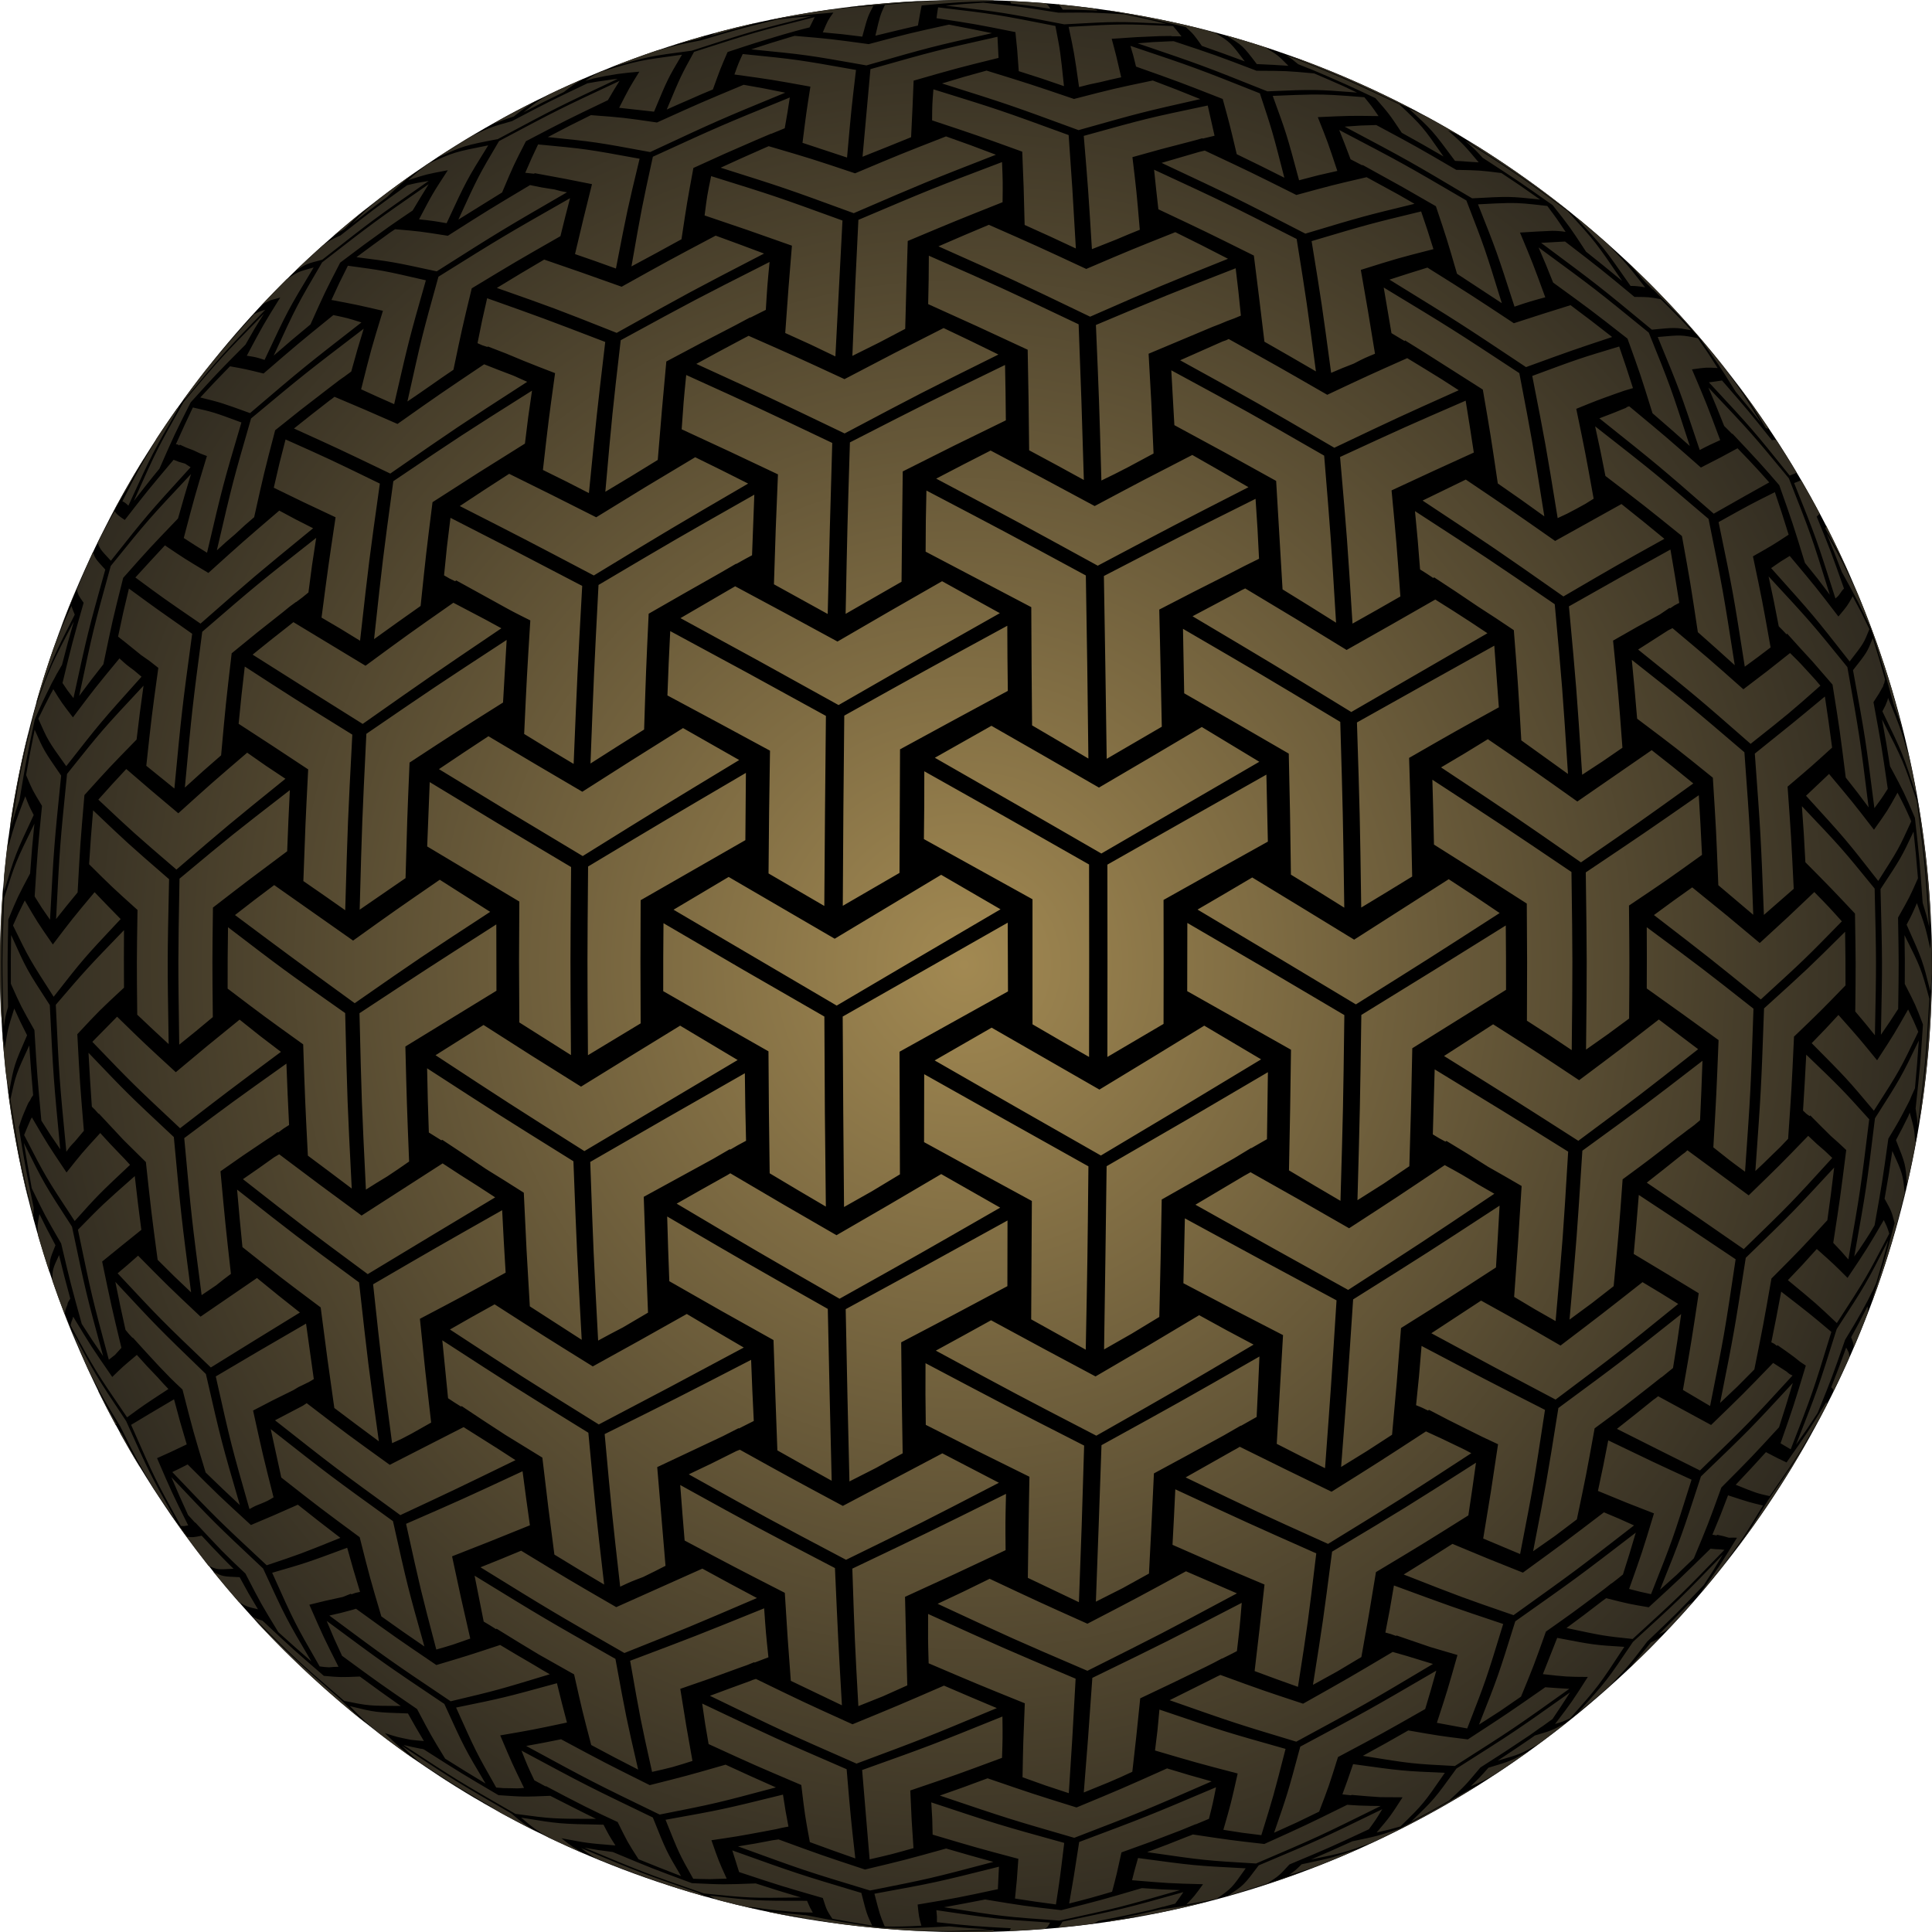 <?xml version="1.0" encoding="UTF-8" standalone="no"?>
<svg id="svg4177" xmlns:rdf="http://www.w3.org/1999/02/22-rdf-syntax-ns#" xmlns="http://www.w3.org/2000/svg" height="288.94mm" width="288.92mm" version="1.1" xmlns:cc="http://creativecommons.org/ns#" xmlns:xlink="http://www.w3.org/1999/xlink" viewBox="0 0 1023.734 1023.803" xmlns:dc="http://purl.org/dc/elements/1.1/">
<defs id="defs4179">
<radialGradient id="radialGradient4777" gradientUnits="userSpaceOnUse" cy="572.36" cx="1882.9" gradientTransform="matrix(1.185 .016 -.017 1.212 -339.19 -151.84)" r="255.93">
<stop id="stop9" stop-color="#a28952" offset="0"/>
<stop id="stop11" stop-color="#1a1917" offset="1"/>
</radialGradient>
</defs>
<g id="layer1" transform="translate(-1371 -60.461)">
<g id="g4795" transform="matrix(2 0 0 2 -1882.9 -572.36)">
<path id="path22" class="fil0" d="m1882.9 316.41c141.34 0 255.93 114.59 255.93 255.93 0 141.38-114.59 255.97-255.93 255.97s-255.93-114.59-255.93-255.97c0-141.34 114.59-255.93 255.93-255.93z"/>
<path id="path4773" d="m1882.9 316.41c-1.276 0-2.551 0.035-3.826 0.035-8.504 0.354-8.753 0.39-17.682 1.275-1.276 2.799-1.276 2.798-2.516 8.148 2.905-0.709 2.905-0.707 5.846-1.416 2.693-0.638 2.693-0.638 5.422-1.275 0.567-3.189 0.567-3.19 0.992-5.316 9.673-0.886 9.672-0.884 19.133-1.203 0-0.106 0-0.107-0.248-0.143-2.339-0.071-4.747-0.105-7.121-0.105zm-8.965 0.176c-7.795 0.248-15.519 0.887-23.102 1.809 4.677-0.461 4.747-0.462 9.815-0.781 6.839-0.673 7.086-0.673 13.287-1.027zm20.445 0.107c0.213 0.142 0.248 0.141 0.461 0.637 5.067 0.602 5.066 0.603 10.381 1.383-0.673-1.063-0.672-1.063-1.416-1.453-3.118-0.248-6.272-0.425-9.426-0.566zm-6.945 0.424c-4.854 0.319-4.855 0.321-9.922 0.781 15.201 1.807 15.202 1.805 31.394 4.959 14.067-0.78 14.068-0.778 27.143-0.141-5.457-1.311-5.457-1.311-11.232-2.516-8.433-0.496-8.434-0.497-17.398-0.426-10.063-1.595-10.063-1.595-19.984-2.658zm19.701 0.426c0.709 0.39 0.708 0.39 1.381 1.418 2.303 0 2.304-0.001 4.607 0.07 2.587 0.106 2.586 0.107 4.606 0.178-0.461-0.354-0.459-0.355-1.203-0.604-3.118-0.39-6.237-0.744-9.391-1.062zm-48.791 0.426c-6.378 0.425-6.378 0.424-12.225 1.098-5.102 0.709-10.135 1.595-15.131 2.623v0.035c8.079-1.276 8.079-1.276 16.76-1.984-1.488 2.091-1.488 2.091-2.799 5.244 5.102 0.461 5.103 0.46 10.453 1.133 1.453-5.35 1.453-5.349 2.941-8.148zm17.148 0.389c-0.213 1.276-0.211 1.277-0.424 2.871 10.276 1.559 10.274 1.56 20.904 3.686 0.496 4.642 0.497 4.641 0.887 10.346 6.024 1.913 6.024 1.914 11.976 3.969-0.957-9.177-0.957-9.178-2.268-15.945-15.909-3.118-15.911-3.119-31.076-4.926zm45.107 0.816 0.496 0.141c9.815 1.843 9.815 1.843 20.02 4.252 2.126 1.984 2.126 1.984 4.252 4.996 5.705 2.02 5.704 2.021 11.373 4.111-3.791-5.032-3.79-5.033-7.865-7.584-2.445-0.673-2.446-0.672-4.926-1.346-7.654-1.878-15.448-3.401-23.35-4.57zm-78.627 1.523c-4.606 0.354-4.605 0.353-9.176 0.885-9.921 2.48-9.922 2.48-20.197 5.527-6.059 1.169-6.059 1.171-11.977 2.801-3.969 1.347-7.901 2.799-11.764 4.322 10.063-2.905 10.062-2.906 21.365-4.394 15.945-5.173 15.945-5.172 31.748-9.141zm0.816 0.248c-15.803 4.004-15.803 4.004-31.961 9.213-3.508 6.378-3.508 6.378-7.229 15.271 3.083-1.382 3.083-1.382 6.201-2.728 2.87-1.276 2.87-1.277 6.023-2.588 1.984-5.492 1.983-5.491 3.897-9.92 7.405-2.445 7.406-2.445 14.883-4.678 1.701-0.496 1.7-0.496 3.4-0.957s1.701-0.46 3.438-0.885c0.779-1.559 0.781-1.559 1.348-2.728zm-15.805 1.594c-3.26 0.744-6.483 1.525-9.707 2.375-0.957 0.39-0.958 0.39-2.127 0.992 2.728-0.78 2.729-0.779 5.422-1.523 2.728-0.744 2.729-0.745 5.209-1.383 0.709-0.248 0.707-0.248 1.203-0.461zm97.312 0.355c-3.459 0.027-7.045 0.229-14.221 0.637 1.453 6.768 1.453 6.768 2.764 15.945 2.693-0.709 2.692-0.708 5.633-1.311 2.764-0.673 2.764-0.673 5.527-1.275-1.276-5.598-1.276-5.599-2.516-10.205 6.661-0.461 6.663-0.461 12.828-0.709 1.559 0 1.558 0 2.869-0.035l0.248 0.07c1.276 0 1.275-0 2.551 0.035-1.205-1.524-1.205-1.524-2.232-2.728-6.661-0.301-9.992-0.45-13.451-0.424zm-45.934 0.035c-10.594 2.339-10.594 2.337-21.26 5.172-10.134-1.382-10.135-1.38-19.631-2.195-0.709 0.213-0.709 0.211-1.453 0.424-5.032 1.524-5.031 1.524-10.027 3.154 14.669 1.453 14.669 1.453 30.508 4.252 17.079-4.89 17.079-4.889 33.272-8.539-5.917-1.205-5.916-1.205-11.408-2.268zm-64.062 2.799c-3.047 0.85-6.061 1.737-9.072 2.693 3.472-0.957 3.473-0.957 6.981-1.736 1.169-0.567 1.171-0.567 2.092-0.957zm137.55 0.141c4.323 2.587 4.322 2.588 8.078 7.514 2.339 0.106 2.339 0.105 4.43 0.211 2.091 0.142 2.091 0.142 3.934 0.248-2.799-2.835-2.8-2.833-5.918-4.711 1.701 0.496 1.702 0.495 3.154 0.92-4.252-1.453-8.54-2.799-12.898-4.039h-0.035c-0.496-0.071-0.496-0.072-0.744-0.143zm-60.627 0.285c-16.37 3.685-16.369 3.684-33.66 8.574-0.957 10.453-0.958 10.453-2.092 23.209 3.331-1.311 3.331-1.312 6.484-2.588 3.189-1.311 3.19-1.31 6.379-2.586 0.39-7.972 0.388-7.973 0.672-14.988 11.48-3.295 11.48-3.295 22.5-6.023-0.142-2.941-0.141-2.94-0.283-5.598zm46.666 1.168c-0.496 0-0.496-0-1.027 0.035-4.394 0.177-4.394 0.179-8.504 0.533 16.972 5.776 16.972 5.774 34.369 12.719 12.614-0.531 12.614-0.53 23.74 0.32-1.843-0.886-1.841-0.886-3.684-1.736-3.933-1.736-3.934-1.738-7.654-3.332-7.335-0.673-7.334-0.672-15.271-0.707-10.984-4.181-10.984-4.182-21.969-7.832zm-11.445 1.24c0.779 2.587 0.78 2.587 1.488 5.492 11.48 4.075 11.481 4.076 22.961 8.576 1.878 6.839 1.878 6.838 3.721 14.633 6.343 3.083 6.342 3.083 12.613 6.236-3.154-12.295-3.154-12.294-6.484-22.357-17.114-6.803-17.114-6.804-34.299-12.58zm-102.72 2.162c-1.169 2.551-1.168 2.552-2.195 5.422 9.78 1.347 9.778 1.345 20.125 3.223-1.098 6.98-1.098 6.981-2.09 14.883 5.74 1.878 5.74 1.879 11.799 3.898 1.134-12.756 1.133-12.756 2.373-23.209-15.59-2.764-15.59-2.764-30.012-4.217zm-16.086 0.178c-11.551 1.559-11.55 1.558-21.613 4.57-2.055 1.028-2.057 1.027-4.006 2.338 0.992-0.283 0.992-0.284 1.736-0.461l0.248-0.105c3.295-0.709 3.296-0.709 6.627-1.24 2.835-0.354 2.835-0.354 5.705-0.602-2.658 4.287-2.659 4.287-5.351 9.566 4.394 0.496 4.394 0.496 9.248 1.027 3.65-8.752 3.65-8.751 7.406-15.094zm160.02 0.105c1.559 1.028 1.559 1.028 3.225 2.41l2.834 1.133 0.248 0.07c4.677 1.984 4.679 1.985 9.568 4.146 3.933 1.807 3.932 1.808 7.83 3.65 3.614 4.146 3.614 4.144 6.98 9.176 5.669 3.154 5.669 3.153 11.055 6.271-5.598-8.008-5.599-8.007-11.728-13.818-15.024-7.051-15.024-7.051-30.012-13.039zm0.779 0.178c15.201 6.024 15.201 6.022 30.225 13.145 2.126 0.921 2.126 0.921 3.969 1.772-10.169-5.386-20.799-10.168-31.748-14.172-1.24-0.354-1.241-0.354-2.445-0.744zm-80.113 3.932c-5.953 1.63-5.954 1.631-11.801 3.402 17.752 5.598 17.753 5.599 36.178 12.367 16.724-4.713 16.724-4.713 32.244-8.221-6.236-2.516-6.236-2.516-12.578-4.926-10.311 2.161-10.312 2.162-20.871 4.891-11.799-4.004-11.798-4.006-23.172-7.514zm-106.34 1.984c-3.224 1.382-6.413 2.801-9.566 4.324-3.295 1.984-3.295 1.984-6.768 4.748 2.728-1.417 2.729-1.418 5.209-2.693 2.764-1.347 2.764-1.347 5.492-2.693 2.693-2.091 2.692-2.091 5.633-3.686zm8.611 0.213c-1.311 0.106-1.312 0.107-2.836 0.355-2.622 0.354-2.621 0.354-5.172 0.814-10.098 4.819-10.098 4.819-20.02 10.027-5.527 1.559-5.528 1.558-10.418 3.826-0.673 0.39-0.673 0.39-1.311 0.779-4.146 2.551-4.146 2.552-8.256 5.174 7.299-3.295 7.299-3.295 16.264-5.031 15.768-8.433 15.768-8.434 31.748-15.945zm0.496 0.531c-16.193 7.583-16.194 7.583-31.926 15.945-5.492 9.284-5.492 9.283-10.772 20.799 2.835-1.772 2.835-1.771 5.705-3.543 3.047-1.878 3.046-1.877 5.881-3.648 3.047-7.228 3.049-7.23 6.309-13.572 10.772-5.634 10.77-5.633 21.719-10.877 1.595-2.728 1.596-2.729 3.084-5.104zm32.881 1.027c-11.374 4.748-11.374 4.748-22.961 9.992-9-1.311-9-1.31-17.504-1.947-5.74 2.835-5.739 2.834-11.408 5.811 12.72 1.311 12.72 1.311 27.106 3.969 18-8.398 18-8.398 35.787-15.732-5.598-1.134-5.598-1.135-11.02-2.092zm50.279 1.205c-0.319 3.969-0.318 3.969-0.353 8.221 11.835 3.933 11.836 3.933 23.883 8.291 0.39 9.284 0.389 9.284 0.637 19.418 6.768 3.047 6.767 3.047 13.57 6.236-0.921-16.051-0.92-16.051-1.912-30.047-18.142-6.626-18.143-6.627-35.824-12.119zm100.22 1.381c-2.486 0.031-5.501 0.156-10.324 0.355 3.685 10.098 3.685 10.1 6.98 22.359 2.516-0.673 2.515-0.675 5.031-1.312 2.551-0.602 2.55-0.601 5.102-1.168-2.516-7.583-2.514-7.583-5.172-14.244 8.469-0.39 8.468-0.39 16.086-0.283-1.807-2.622-1.807-2.622-3.756-4.996-7.131-0.554-9.804-0.763-13.947-0.711zm-138.27 0.781c-18.106 7.37-18.106 7.37-36.283 15.697-2.941 13.5-2.942 13.5-5.67 29.055 3.26-1.772 3.26-1.772 6.52-3.508 3.437-1.878 3.437-1.879 6.732-3.686 1.488-9.85 1.489-9.849 3.154-18.885 8.22-3.756 8.22-3.757 16.547-7.371 2.126-0.886 2.126-0.886 4.004-1.701 0.035 0 0.035 0.002 0.035 0.037 1.913-0.78 1.914-0.78 3.615-1.488 0.744-4.216 0.743-4.217 1.346-8.15zm-67.004 0.779c-3.189 1.595-6.378 3.225-9.496 4.961l-2.197 1.346c2.622-1.063 2.623-1.063 5.564-2.055 3.083-2.409 3.082-2.409 6.129-4.252zm177.73 1.346c-15.98 3.366-15.98 3.368-32.846 8.045 1.169 13.996 1.168 13.996 2.16 30.012 3.189-1.276 3.189-1.277 6.449-2.553 3.083-1.311 3.083-1.31 6.236-2.586-0.85-10.028-0.851-10.028-1.949-19.24 7.689-2.161 7.69-2.161 15.131-4.074 1.772-0.461 1.771-0.461 3.33-0.922l0.213 0.07c1.559-0.39 1.558-0.39 3.082-0.744-0.957-4.181-0.956-4.181-1.807-8.008zm53.291 0.852c6.201 5.705 6.201 5.704 12.225 13.818 1.736 0.071 1.737 0.071 3.402 0.213 1.453 0.071 1.452 0.071 2.869 0.178-3.933-4.677-3.932-4.677-8.184-8.504 2.339 1.028 2.338 1.027 4.606 2.268-3.295-2.02-6.661-3.933-10.027-5.775-2.303-1.098-2.304-1.099-4.891-2.197zm-8.645 4.322c-4.146 0.106-4.147 0.107-8.363 0.426 17.008 9.035 17.008 9.036 33.768 18.992 9.921-0.531 9.921-0.532 18 0.318-5.173-3.65-5.173-3.65-10.24-7.016-5.598-0.709-5.599-0.708-11.976-0.85-10.488-6.13-10.487-6.131-21.188-11.871zm-9.816 1.311c1.488 3.72 1.488 3.72 3.012 7.76 1.488 0.78 1.489 0.781 2.941 1.525 0.248 0.071 0.248 0.071 0.283 0 5.386 2.976 5.387 2.976 10.56 5.846 4.535 2.587 4.535 2.586 8.822 5.066 2.87 8.539 2.869 8.54 5.598 17.895 6.024 3.933 6.025 3.933 11.871 7.795-4.5-14.563-4.501-14.563-9.391-27.213-16.724-9.78-16.725-9.78-33.697-18.674zm-104.17 1.701c-11.976 4.677-11.978 4.677-24.096 9.779-11.551-3.862-11.55-3.861-22.889-7.191-0.602 0.283-0.603 0.282-1.453 0.637-5.776 2.551-5.776 2.551-11.268 5.066 17.15 5.421 17.15 5.423 35.256 12.049 19.134-8.256 19.134-8.256 37.666-15.484-6.626-2.516-6.626-2.517-13.217-4.856zm137.83 1.1c14.173 9.177 14.172 9.176 27.354 18.92 0.496 0.319 0.603 0.426 0.922 0.639-8.008-6.413-16.369-12.402-25.086-17.895-1.559-0.886-1.56-0.885-3.189-1.664zm-0.318 0.035c2.551 2.232 2.552 2.232 4.678 4.535 9.39 6.095 9.389 6.094 18.531 12.543 4.535 5.74 4.535 5.739 8.857 12.33 4.713 3.756 4.712 3.756 9.566 7.76-7.016-10.311-7.014-10.311-14.455-18.496-13.216-9.673-13.217-9.672-27.178-18.672zm-245.59 0.992c-1.701 3.579-1.7 3.579-3.4 7.512 1.169 0.106 1.169 0.106 2.338 0.248l0.178-0.143c3.898 0.709 3.898 0.709 8.008 1.488 3.472 0.673 3.473 0.674 7.158 1.418-2.197 8.787-2.197 8.787-4.5 18.531 5.35 1.843 5.35 1.842 10.842 3.826 3.012-15.555 3.012-15.554 6.271-29.09-14.138-2.587-14.139-2.586-26.894-3.791zm-13.215 0.248c-8.965 1.772-8.966 1.77-16.053 4.924-2.622 2.055-2.621 2.057-5.137 4.289 4.819-1.559 4.819-1.56 10.488-2.623-4.004 6.13-4.005 6.13-7.619 13.004 3.614 0.39 3.616 0.39 7.301 1.027 5.28-11.374 5.279-11.373 11.02-20.621zm189.85 1.381-1.488 0.355c-4.819 1.417-4.819 1.416-9.957 2.904 19.098 8.965 19.1 8.965 38.092 18.744 15.236-4.571 15.235-4.57 28.912-7.9-2.02-1.169-2.02-1.17-4.252-2.445-4.323-2.374-4.323-2.375-8.434-4.607-9 2.091-8.999 2.091-18.602 4.713-12.189-6.095-12.189-6.094-24.272-11.764zm-53.717 3.047c-18.85 7.157-18.85 7.159-38.055 15.309-0.85 17.114-0.85 17.114-1.594 36.035 3.543-1.772 3.542-1.771 7.121-3.543 3.508-1.843 3.509-1.844 6.875-3.615 0.319-12.012 0.318-12.012 0.672-23.279 12.65-5.315 12.651-5.315 25.123-10.275 0.071-5.421 0.07-5.422-0.143-10.631zm40.287 2.019c0.531 5.102 0.532 5.103 1.135 10.488 12.614 5.953 12.614 5.953 25.299 12.26 1.382 10.984 1.381 10.986 2.799 22.82 6.697 3.827 6.698 3.826 13.643 7.865-2.445-18.461-2.446-18.46-5.104-35.078-18.815-9.567-18.815-9.568-37.772-18.355zm-195.45 0.496c-3.331 2.303-6.59 4.678-9.779 7.158-3.65 3.047-3.685 3.083-7.299 6.697 2.232-1.736 2.233-1.737 4.643-3.615 2.232-1.701 2.233-1.7 4.713-3.543 3.685-3.543 3.683-3.544 7.723-6.697zm78.096 1.205c-1.063 5.138-1.063 5.138-1.736 10.418 11.232 3.791 11.231 3.791 23.137 8.008-0.921 11.197-0.921 11.198-1.772 23.139 6.697 3.012 6.699 3.01 13.289 6.199 0.992-18.921 0.991-18.921 1.877-36-17.858-6.484-17.858-6.484-34.795-11.764zm-74.834 1.275c-3.047 0.496-3.048 0.497-5.705 1.135-9.071 6.555-9.071 6.555-17.682 13.322-2.622 1.169-2.658 1.206-4.678 2.623-2.48 2.232-4.96 4.499-7.334 6.838 2.976-1.949 3.012-1.948 7.193-3.047 13.713-10.772 13.713-10.773 28.205-20.871zm0 0.852c-14.492 10.063-14.492 10.063-28.24 20.729-6.732 11.48-6.734 11.479-12.828 24.695 2.409-2.091 2.411-2.089 4.856-4.18 2.445-2.055 2.444-2.057 4.889-4.076 3.862-8.61 3.863-8.609 7.867-16.369 6.378-4.819 6.378-4.818 13.039-9.602 1.453-0.992 1.452-0.993 3.082-2.127 1.63-1.098 1.631-1.098 3.084-2.09 2.232-3.72 2.232-3.721 4.252-6.981zm26.857 0.248c-10.984 6.555-10.984 6.556-21.791 13.43-7.37-1.169-7.37-1.169-13.961-1.736-0.602 0.39-0.603 0.389-1.24 0.814-4.606 3.331-4.606 3.33-9 6.59 9.638 1.24 9.638 1.24 21.26 3.756 16.972-10.772 16.972-10.772 34.512-20.941-1.736-0.319-1.736-0.319-3.26-0.744-3.472-0.531-3.472-0.53-6.519-1.168zm10.594 3.473c-17.717 10.098-17.716 10.098-34.865 20.799-4.358 15.697-4.359 15.696-8.221 33.059 2.976-2.02 2.977-2.02 6.131-4.217 3.083-2.161 3.082-2.16 6.059-4.18 2.339-11.161 2.338-11.163 4.854-21.58 11.587-7.016 11.587-7.015 23.492-13.818 1.276-5.173 1.275-5.173 2.551-10.062zm248.55 1.277c-1.905 0.027-4.245 0.152-7.992 0.352 4.961 12.508 4.959 12.509 9.672 27.107 2.055-0.709 2.056-0.71 4.111-1.348 2.055-0.602 2.055-0.601 4.039-1.133-3.295-9-3.296-9.001-6.697-17.15 4.535-0.283 4.536-0.284 8.469-0.461 0.921 0 0.921 0.001 1.842 0.072 0.886 0.071 0.886 0.069 1.772 0.211-2.339-3.508-2.338-3.507-4.854-6.873-5.226-0.598-7.187-0.823-10.361-0.777zm-302.02 1.096c-3.154 2.48-6.236 5.032-9.248 7.654 1.24-0.886 1.241-0.886 2.836-1.772 3.118-3.047 3.117-3.048 6.412-5.883zm278.96 1.135c-13.748 3.331-13.748 3.33-29.02 7.865 2.693 16.547 2.693 16.548 5.174 34.902 2.976-1.276 2.977-1.276 5.988-2.445 2.728-1.417 2.727-1.416 5.633-2.621-1.878-11.516-1.878-11.516-3.756-22.217 9.815-3.083 9.815-3.083 19.24-5.492-1.595-5.102-1.594-5.102-3.26-9.992zm40.856 1.453c7.512 8.079 7.511 8.079 14.633 18.283 1.028 0 1.027-0.001 2.02 0.105 0.957 0.106 0.958 0.106 1.844 0.283-4.748-6.059-4.749-6.059-9.887-11.445l0.355 0.285c-2.48-2.197-4.961-4.358-7.512-6.484-0.815-0.602-0.815-0.602-1.453-1.027zm-155.38 2.09c-6.661 2.799-6.661 2.8-13.357 5.705 19.842 8.858 19.843 8.857 40.182 18.637 18.709-8.185 18.708-8.184 36.531-15.342-7.016-3.614-7.016-3.614-13.961-7.051-11.657 4.642-11.659 4.642-23.6 9.744-12.933-6.024-12.933-6.024-25.795-11.693zm-72.389 2.869c-12.508 6.626-12.508 6.628-24.91 13.537-10.63-3.791-10.63-3.792-20.516-7.193-6.378 3.756-6.378 3.756-12.543 7.512 15.201 5.35 15.201 5.349 31.748 11.904 19.488-10.878 19.488-10.878 39.047-21.012-6.52-2.445-6.519-2.445-12.826-4.748zm225.04 1.561c-0.354 0-0.355-0-0.709 0.035-2.658 0.142-2.658 0.141-5.635 0.318 15.201 11.303 15.202 11.303 29.34 22.996 6.236-0.602 6.235-0.602 10.381 0.143-1.205-1.311-1.203-1.312-2.443-2.623-2.87-2.905-2.871-2.905-5.6-5.598-3.047-0.567-3.048-0.568-6.945-0.604-8.894-7.37-8.893-7.369-18.389-14.668zm-7.016 1.559c1.949 4.535 1.948 4.535 3.861 9.318 9.957 7.228 9.957 7.228 19.701 14.846 3.437 9.531 3.438 9.533 6.627 19.773 5.032 4.358 5.03 4.357 9.885 8.68-5.173-15.909-5.172-15.909-10.877-30.047-14.173-11.551-14.174-11.551-29.197-22.57zm-161.54 2.197c-0.035 6.307-0.036 6.306-0.178 12.826 13.039 5.882 13.038 5.881 26.361 12.082 0.248 13.004 0.249 13.005 0.391 26.646 7.264 3.898 7.264 3.897 14.492 7.865-0.638-21.366-0.639-21.366-1.383-41.244-19.984-9.496-19.983-9.495-39.684-18.176zm184.25 0.92c2.835 2.941 2.834 2.942 5.527 6.061 1.098 1.063 1.098 1.061 2.019 1.947 0-0.035 0-0.035 0.213 0.143 3.437 3.437 3.436 3.438 6.838 6.91 2.622 2.799 2.621 2.799 5.35 5.846 4.819 6.626 4.82 6.626 9.568 14.209 3.437 4.11 3.437 4.11 6.768 8.326-4.961-8.043-4.961-8.079-10.205-15.271-5.953-7.512-12.33-14.67-19.098-21.473-3.26-3.189-3.402-3.331-6.98-6.697zm-226.45 0.744c-19.736 9.992-19.737 9.992-39.438 20.729-2.232 19.346-2.232 19.347-4.074 40.146 3.402-2.02 3.4-2.021 6.908-4.146 3.473-2.126 3.473-2.126 6.981-4.287 1.098-13.358 1.098-13.358 2.268-26.078 9.035-4.819 9.037-4.819 18.037-9.461 2.091-1.134 2.089-1.134 4.18-2.232 0 0.035-0 0.035 0.035 0.07l4.111-2.055c0.39-6.413 0.39-6.414 0.992-12.686zm-111.72 0.992c-2.268 4.5-2.269 4.501-4.359 9.072 6.413 1.205 6.414 1.204 13.642 2.869-3.118 10.169-3.118 10.169-5.775 20.799 4.252 1.949 4.252 1.949 8.752 3.934 3.969-17.256 3.969-17.255 8.398-32.811-11.232-2.587-11.233-2.588-20.658-3.863zm-9.07 0.461c-4.146 1.134-4.146 1.17-7.158 3.119-2.374 2.374-4.748 4.819-7.051 7.299l0.461-0.426 0.176-0.178c0.921-0.567 0.922-0.566 2.162-1.133 1.134-0.319 1.133-0.319 2.551-0.709-4.5 7.228-4.499 7.229-8.857 15.414 2.339 0.354 2.339 0.354 4.713 1.098 6.165-13.146 6.165-13.146 13.004-24.484zm295.09 0.035c-4.925 1.524-4.925 1.524-10.062 3.189 18.461 11.374 18.459 11.375 36.176 23.174 12.366-4.5 12.368-4.5 22.82-7.973-5.492-4.287-5.492-4.288-11.02-8.434-7.051 2.197-7.051 2.197-15.023 4.783-11.197-7.405-11.198-7.406-22.891-14.74zm-50.811 0.178c-18 7.016-18 7.016-37.027 15.023 0.85 19.878 0.849 19.878 1.451 41.209 3.579-1.736 3.579-1.736 7.016-3.508 3.437-1.843 3.438-1.843 6.805-3.65-0.567-13.5-0.568-13.499-1.312-26.432 8.575-3.614 8.576-3.615 16.867-7.088 2.055-0.78 2.055-0.779 3.969-1.594 1.878-0.673 1.877-0.674 3.613-1.418-0.638-6.378-0.637-6.378-1.381-12.543zm39.225 5.102c0.992 5.882 0.992 5.883 2.055 12.084 1.736 1.028 1.736 1.027 3.473 2.09 0.071-0.106 0.07-0.107 0.105-0.178 5.705 3.543 5.706 3.544 11.375 7.158 4.713 2.976 4.713 2.975 9.248 5.881 2.091 12.154 2.091 12.155 3.969 24.875 6.13 4.252 6.129 4.252 12.33 8.717-3.154-19.807-3.155-19.807-6.627-37.949-17.787-11.693-17.786-11.693-35.928-22.678zm-237.54 2.836c-1.347 5.846-1.346 5.845-2.551 11.904 1.205 0.567 1.206 0.567 2.588 0.992 0.035 0 0.034 0.001 0.176-0.105 4.748 1.807 4.748 1.807 9.461 3.791 4.075 1.63 4.074 1.63 8.326 3.26-1.736 12.543-1.734 12.544-3.223 25.654 6.059 2.976 6.058 2.975 12.188 6.129 2.055-20.799 2.057-20.799 4.324-40.039-16.441-6.307-16.443-6.306-31.289-11.586zm-58.783 3.047-1.133 0.354c-1.028 0.425-1.027 0.425-1.772 0.779-6.697 7.405-6.698 7.407-13.076 15.096-1.984 2.551-3.933 5.138-5.811 7.76 0.177-0.142 0.178-0.142 0.639-0.461 9.815-11.764 9.814-11.764 21.152-23.527zm-0.353 1.062c-11.232 11.48-11.232 11.481-21.295 23.387-7.016 12.472-7.016 12.473-13.182 26.221 1.595-2.02 1.594-2.02 3.295-4.217 1.736-2.197 1.736-2.198 3.508-4.359 4.004-9.106 4.004-9.106 8.256-17.539 7.016-7.76 7.016-7.759 14.527-15.307 2.409-4.252 2.41-4.253 4.891-8.186zm18.389 0.355c-9.425 7.654-9.425 7.652-18.496 15.482-4.925-1.205-4.924-1.203-8.893-1.912-4.075 4.181-4.076 4.181-7.867 8.256 5.563 1.382 5.564 1.381 13.182 4.144 14.173-12.083 14.173-12.082 29.516-24.023-3.72-1.169-3.721-1.168-7.441-1.947zm161.68 3.436c-13.004 6.591-13.004 6.59-26.256 13.535-12.862-5.953-12.861-5.951-25.404-11.479-0.779 0.425-0.781 0.425-1.56 0.814-6.13 3.26-6.13 3.259-12.295 6.625 19.134 8.752 19.134 8.753 39.295 18.426 20.409-10.807 20.41-10.808 40.748-20.906-7.299-3.579-7.299-3.579-14.527-7.016zm-153.64 0.178c-15.591 11.906-15.592 11.905-29.836 23.775-4.854 16.795-4.854 16.796-9.07 34.938 2.48-2.268 2.48-2.268 4.818-4.252 2.587-2.409 2.588-2.409 5.068-4.535 2.622-11.764 2.622-11.764 5.562-23.031 6.626-5.315 6.626-5.316 13.5-10.596 1.63-1.24 1.63-1.239 3.473-2.656 1.524-1.063 1.522-1.065 3.188-2.305 1.595-5.776 1.596-5.775 3.297-11.338zm-32.848 0.105c-0.779 0.886-1.097 1.241-1.664 1.949 0.531-0.673 1.097-1.311 1.664-1.949zm381.7 1.707c-1.329-0.04-2.888 0.101-6.006 0.385 5.811 14.067 5.812 14.067 11.127 29.941 1.417-0.744 1.417-0.745 2.799-1.418 1.346-0.638 1.345-0.638 2.621-1.205-3.65-9.78-3.65-9.78-7.477-18.744 3.791-0.531 3.793-0.531 6.805-0.354-2.622-4.11-2.622-4.111-5.244-7.902-2.197-0.443-3.296-0.663-4.625-0.703zm-119.68 0.916c-0.709 0.354-0.708 0.353-1.594 0.637-5.563 2.48-5.563 2.48-11.268 4.996 20.516 11.303 20.515 11.304 40.854 23.174 17.15-8.15 17.15-8.15 32.953-15.236l-4.393-2.834c-4.642-2.87-4.642-2.871-9.248-5.67-10.346 4.606-10.347 4.607-21.19 9.709-13.039-7.512-13.04-7.512-26.115-14.775zm103.46 1.984c-10.701 3.224-10.7 3.224-23.031 7.795 3.543 18.071 3.543 18.072 6.732 37.666 2.551-1.169 2.552-1.17 4.926-2.445 2.374-1.276 2.373-1.276 4.605-2.693-2.197-12.189-2.196-12.188-4.605-23.811 5.386-2.197 5.386-2.196 10.523-4.039 1.205-0.425 1.204-0.427 2.338-0.816h0.035l2.127-0.637c-1.807-5.634-1.808-5.634-3.65-11.02zm-300.72 4.713c-11.658 7.831-11.658 7.83-22.961 15.803-8.717-3.827-8.715-3.827-16.688-7.193-0.709 0.567-0.709 0.567-1.275 0.957-4.748 3.685-4.748 3.686-9.461 7.441 11.87 5.386 11.87 5.386 25.512 11.941 17.823-12.366 17.822-12.368 36.283-24.309-1.878-0.85-1.878-0.849-3.721-1.664-3.933-1.488-3.934-1.488-7.689-2.977zm138.01 0.176c-20.409 9.921-20.409 9.921-41.102 20.516-0.673 22.146-0.674 22.146-1.135 45.426 7.476-4.287 7.478-4.287 14.812-8.504 0.142-14.846 0.141-14.847 0.318-29.232 13.713-6.909 13.712-6.909 27.318-13.535-0.071-7.441-0.071-7.442-0.213-14.67zm44.045 1.418c0.39 7.157 0.389 7.157 0.815 14.527 13.5 7.299 13.5 7.299 26.965 14.775 0.85 14.102 0.849 14.102 1.699 28.736 7.122 4.394 7.123 4.395 14.174 8.824-1.382-22.677-1.381-22.677-3.152-44.256-20.161-11.587-20.161-11.588-40.5-22.607zm-128.52 1.24c-0.709 7.157-0.707 7.158-1.203 14.387 12.579 5.811 12.579 5.809 25.512 11.939-0.602 14.35-0.604 14.351-1.065 29.127 7.087 3.898 7.087 3.897 14.244 7.865 0.567-23.244 0.567-23.244 1.205-45.318-19.807-9.425-19.808-9.425-38.693-18zm274.43 1.453c-1.559 0.248-1.559 0.248-3.473 0.496 11.516 12.402 11.516 12.402 21.402 24.697 1.382-0.531 1.381-0.531 1.842-0.779-1.701-2.87-3.472-5.67-5.279-8.469-0.496-0.283-0.496-0.285-1.275-0.107-6.201-7.76-6.201-7.759-13.217-15.838zm3.367 0.141c4.217 5.953 4.252 5.988 8.256 12.473 0.354 0.071 0.353 0.071 0.637 0.213 0.071-0.071 0.071-0.07 0.248 0.107-2.905-4.358-5.952-8.647-9.141-12.793zm-6.98 1.736c2.091 4.925 2.089 4.926 4.18 10.17l2.127 2.127 0.07-0.072c3.614 3.827 3.614 3.826 7.051 7.547 2.693 3.012 2.694 3.013 5.352 6.096 3.543 9.992 3.543 9.991 6.803 20.586 3.366 4.146 3.365 4.146 6.59 8.434-4.961-15.909-4.96-15.909-10.842-30.826-9.886-11.976-9.885-11.978-21.33-24.061zm-311.67 0.816c-18.744 11.835-18.744 11.835-36.744 23.988-2.764 20.339-2.763 20.338-5.101 41.846 6.165-4.429 6.165-4.429 12.33-8.787 1.453-13.925 1.454-13.925 3.154-27.496 12.047-7.76 12.047-7.76 24.484-15.52 0.85-7.051 0.849-7.051 1.877-14.031zm247.36 2.656c-15.98 6.945-15.982 6.946-33.273 14.918 1.878 21.543 1.879 21.544 3.297 44.15 6.449-3.614 6.447-3.615 12.684-7.193-1.028-14.244-1.027-14.245-2.338-28.1 11.197-5.209 11.196-5.208 21.791-10.027-1.063-6.98-1.062-6.98-2.16-13.748zm43.334 1.488c-0.531 0.142-0.532 0.142-0.887 0.426-3.366 1.382-3.366 1.382-7.016 2.764 15.803 12.614 15.803 12.614 30.295 25.264 8.362-4.748 8.363-4.748 14.705-8.291-1.347-1.524-1.347-1.524-2.693-3.012-2.728-2.941-2.727-2.941-5.703-6.023-4.358 2.374-4.359 2.373-9.709 5.102-9.177-8.079-9.177-8.079-18.992-16.229zm-384.2 0.213c-0.283 0.106-0.284 0.106-0.639 0.496-1.913 2.728-3.791 5.457-5.598 8.256 0.177-0.213 0.178-0.213 0.178-0.178-4.677 7.937-4.677 7.938-8.965 16.371 0.744 0.39 0.743 0.39 1.594 1.17 6.378-13.925 6.378-13.926 13.43-26.115zm3.65 0.105c-2.197 4.642-2.197 4.642-4.5 9.744 0.496 0.035 0.495 0.037 0.885 0.32l0.178-0.213c1.63 0.78 1.629 0.78 3.578 1.488 1.665 0.815 1.667 0.815 3.58 1.523-3.189 10.524-3.19 10.524-6.131 21.721 2.941 1.913 2.942 1.912 6.166 3.897 4.216-17.965 4.216-17.964 9.105-34.512-7.37-2.728-7.369-2.729-12.861-3.969zm371.52 4.996c1.417 6.484 1.417 6.485 2.728 13.146 10.346 7.902 10.346 7.902 20.268 15.91 2.268 12.543 2.268 12.543 4.217 25.477 4.961 4.394 4.96 4.394 9.779 8.752-3.118-19.913-3.119-19.913-6.945-38.764-14.386-12.26-14.385-12.262-30.047-24.521zm-346.96 3.473c-1.665 6.413-1.666 6.415-3.119 12.793 7.76 3.791 7.761 3.791 16.371 7.83-1.949 13.039-1.949 13.039-3.721 26.574 5.032 2.941 5.032 2.942 10.205 6.131 2.409-21.437 2.409-21.438 5.244-41.635-13.323-6.484-13.323-6.485-24.98-11.693zm186.8 2.941c-7.228 3.685-7.229 3.686-14.422 7.441 21.26 11.268 21.261 11.267 42.805 23.066 20.339-10.772 20.337-10.771 39.932-20.799-7.547-4.358-7.546-4.358-14.881-8.539-12.827 6.591-12.828 6.59-25.867 13.535-13.89-7.476-13.889-7.477-27.566-14.705zm-223.97 1.559c-0.132 0.226-0.144 0.249-0.264 0.453 0.059-0.081 0.123-0.193 0.264-0.453zm-0.264 0.453c-0.045 0.062-0.085 0.109-0.162 0.186-3.402 5.528-6.59 11.127-9.566 16.902 0.992-1.736 0.993-1.773 2.092-3.793 0.744-1.311 0.743-1.31 1.381-2.408 0.779-1.347 0.78-1.347 1.453-2.41 2.354-4.27 2.587-4.681 4.803-8.477zm145.96-0.24c-13.11 7.831-13.11 7.831-26.221 15.91-11.799-5.953-11.799-5.953-23.066-11.516-6.591 4.252-6.59 4.252-13.074 8.539 17.114 8.716 17.114 8.717 35.504 18.391 20.339-12.366 20.338-12.367 40.889-24.344-7.087-3.579-7.086-3.579-14.031-6.981zm-138.19 0.674c-6.839 8.114-6.837 8.115-12.932 15.945-1.878-1.276-1.878-1.277-2.693-2.305-0.39 0.673-0.391 0.674-0.639 1.1-1.984 3.579-1.983 3.579-3.861 7.229 0.673 1.736 0.673 1.736 3.508 4.783 9.78-12.331 9.779-12.331 21.117-24.768-0.744-0.496-0.744-0.496-1.453-0.957-1.665-0.461-1.665-0.46-3.047-1.027zm4.607 3.791c-11.338 12.083-11.338 12.082-21.26 24.342-4.606 16.689-4.607 16.689-8.363 34.441 3.083-4.146 3.083-4.144 6.414-8.396 2.409-11.587 2.409-11.587 5.244-22.891 6.909-7.795 6.909-7.795 14.527-15.732 1.701-5.988 1.701-5.988 3.438-11.764zm337.75 1.453c-5.634 2.728-5.634 2.728-11.445 5.562 19.063 12.614 19.062 12.615 37.31 25.406 14.138-8.256 14.138-8.256 26.752-15.271-5.598-4.606-5.598-4.607-11.373-9.213-8.433 4.677-8.434 4.677-17.576 9.779-11.587-8.114-11.585-8.114-23.668-16.264zm88.83 0.141c-0.461 0.248-0.46 0.25-1.842 0.781 5.882 14.669 5.88 14.669 10.947 30.578 0.709-0.602 0.71-0.603 1.277-1.383 0.496-0.744 0.494-0.744 0.99-1.24-3.472-9.85-3.471-9.85-7.227-19.062 0.567-0.567 0.567-0.567 0.815-0.709-0.142-0.213-0.143-0.213-0.107-0.248-1.559-2.941-3.188-5.847-4.854-8.717zm-231.73 2.766c-0.177 8.043-0.177 8.042-0.213 16.191 13.854 7.264 13.854 7.264 27.992 14.705 0.071 15.484 0.071 15.484 0.213 31.322 7.441 4.358 7.442 4.36 14.918 8.789-0.283-24.661-0.284-24.661-0.674-48.508-21.295-11.516-21.295-11.516-42.236-22.5zm224.79 0.424c-6.52 3.26-6.518 3.26-14.916 7.938 3.862 18.673 3.861 18.673 6.943 38.303 3.543-2.587 3.545-2.586 6.84-5.102-2.197-12.331-2.197-12.332-4.678-24.131 5.244-2.976 5.244-2.976 9.461-5.74-1.807-5.776-1.808-5.775-3.65-11.268zm-270.39 0.674c-20.799 11.799-20.799 11.8-41.279 23.918-1.205 23.244-1.206 23.244-2.127 47.303 7.051-4.5 7.051-4.5 14.209-9 0.496-15.484 0.496-15.485 1.205-30.686 9.319-5.35 9.319-5.351 18.709-10.666 2.232-1.276 2.231-1.275 4.463-2.586 0 0.035 0 0.035 0.037 0.07 2.126-1.205 2.124-1.204 4.18-2.303 0.319-8.114 0.32-8.114 0.604-16.051zm132.8 1.098c-19.736 9.85-19.737 9.851-40.182 20.445 0.39 23.811 0.39 23.812 0.744 48.438 7.335-4.287 7.334-4.287 14.598-8.504-0.319-15.697-0.318-15.697-0.672-31.039 9.177-4.748 9.177-4.749 18.248-9.32 2.091-1.098 2.091-1.097 4.252-2.195 1.984-0.992 1.985-0.993 3.934-1.949-0.39-8.008-0.39-8.009-0.922-15.875zm-258.66 3.119c-9.638 8.256-9.638 8.256-18.779 16.512-6.272-3.756-6.271-3.756-11.516-7.299-4.075 4.394-4.074 4.394-7.83 8.504 7.583 5.598 7.583 5.599 17.256 12.225 14.209-12.472 14.208-12.474 29.834-25.266-4.642-2.339-4.642-2.337-8.965-4.676zm300.9 0.141c0.744 7.689 0.743 7.689 1.346 15.449 1.701 1.063 1.701 1.063 3.508 2.268 0.106-0.106 0.107-0.107 0.213-0.178 5.846 3.827 5.847 3.829 11.658 7.762 4.713 3.047 4.713 3.045 9.461 6.234 1.134 14.492 1.132 14.493 1.982 29.197 6.272 4.5 6.273 4.501 12.367 8.895-1.488-22.89-1.488-22.89-3.508-44.965-18.035-12.331-18.035-12.331-37.027-24.662zm-255.54 1.772c-0.957 7.618-0.957 7.618-1.701 15.236 1.417 0.85 1.418 0.852 2.941 1.561l0.283-0.213c5.173 2.87 5.173 2.87 10.488 5.775 4.465 2.48 4.463 2.48 9.141 4.818-0.921 14.917-0.92 14.917-1.629 30.082 6.449 3.969 6.448 3.969 13.109 7.938 0.992-24.024 0.992-24.022 2.268-47.16-18.106-9.461-18.105-9.462-34.9-18.037zm364.5 2.127-0.072 0.035c0 0.283 0.001 0.284-0.176 0.674 3.579 6.484 3.578 6.483 6.803 13.18-2.055-4.713-4.252-9.353-6.555-13.889zm0.07 1.984c2.02 4.961 2.019 4.961 4.039 10.205 4.323 7.831 4.322 7.83 7.795 15.271 3.154 9.709 3.154 9.708 5.953 19.807 1.417 3.862 1.418 3.862 2.623 7.795-1.524-5.953-1.524-5.952-3.154-11.869-2.551-8.575-5.563-16.938-8.965-25.123-3.791-8.043-3.826-8.078-8.291-16.086zm-400.15 1.205c-15.697 12.366-15.695 12.365-30.188 24.873-2.658 20.268-2.659 20.267-4.607 41.279 4.713-4.287 4.714-4.287 9.604-8.539 1.24-13.677 1.24-13.677 2.799-27.035 6.697-5.492 6.696-5.492 13.676-10.984 1.701-1.417 1.702-1.417 3.332-2.586h0.07c1.595-1.169 1.594-1.169 3.26-2.551 0.921-7.157 0.921-7.158 2.055-14.457zm358.8 3.082c-12.614 6.98-12.615 6.98-26.895 15.059 2.02 21.898 2.02 21.899 3.508 44.611 5.457-3.543 5.457-3.544 10.666-7.158-1.063-14.209-1.063-14.208-2.481-28.381 6.307-3.614 6.306-3.615 12.365-6.91l2.623-1.772c0.106 0.177 0.105 0.176 0.105 0.141 1.169-0.815 1.17-0.813 2.445-1.451-1.134-7.122-1.133-7.123-2.338-14.139zm-417.97 0.709-0.107 0.248c-2.055 4.677-2.054 4.676-4.144 9.637 0.425 1.559 0.425 1.559 1.807 3.508-2.976 10.453-2.978 10.453-5.6 21.26 1.311 1.984 1.312 1.984 2.906 4.004 3.827-17.539 3.827-17.539 8.434-34.051-2.657-2.905-2.657-2.905-3.26-4.606zm449.57 0.992c-2.409 1.453-2.41 1.453-4.926 3.225 11.268 12.579 11.267 12.579 20.799 24.732 3.72-4.784 3.72-4.785 5.244-8.576-2.126-4.394-2.125-4.392-4.428-8.68-1.417 2.516-1.417 2.515-3.791 5.35-6.059-7.902-6.06-7.901-12.898-16.051zm-5.598 5.42c1.417 6.591 1.416 6.591 2.691 13.217 1.063 1.063 1.064 1.064 2.092 2.162 0.071-0.035 0.07-0.035 0.07-0.283 3.543 3.933 3.543 3.933 6.838 7.512 2.693 3.118 2.693 3.118 5.244 6.059 1.949 12.224 1.949 12.225 3.508 24.627 3.154 4.004 3.155 4.003 6.061 7.9-2.374-18.921-2.375-18.92-5.635-37.168-9.567-11.799-9.566-11.801-20.869-24.025zm-218.98 1.277c-13.819 7.902-13.819 7.902-27.709 15.98-13.677-7.441-13.678-7.442-27.107-14.635l-1.842 1.062c-6.343 3.685-6.343 3.686-12.65 7.371 20.622 11.232 20.623 11.232 41.883 23.031 21.437-12.331 21.437-12.332 42.732-24.344-7.724-4.252-7.724-4.25-15.307-8.467zm-229.22 1.699c-1.524 3.579-2.978 7.194-4.324 10.844 0.779-1.843 0.781-1.843 1.525-3.756 1.417-3.543 1.417-3.58 2.799-7.088zm309.54 0.213c-0.921 0.425-0.921 0.426-1.736 0.887-6.095 3.224-6.095 3.224-12.225 6.484 21.224 12.614 21.224 12.613 42.058 25.369 18.638-10.772 18.639-10.771 36.072-20.869-2.232-1.488-2.233-1.489-4.43-2.941-4.642-3.012-4.643-3.012-9.391-5.988-11.445 6.555-11.445 6.554-23.492 13.357-13.323-8.185-13.322-8.185-26.857-16.299zm-295.76 0.035c-1.559 6.484-1.56 6.484-2.871 12.721 0.602 0.496 0.603 0.496 1.24 0.992 0.035 0.035 0.037 0.035 0.072 0.035 2.303 1.878 2.303 1.879 4.783 3.863 2.268 1.559 2.267 1.558 4.57 3.4-1.772 12.827-1.772 12.827-3.189 25.938 3.614 2.905 3.615 2.905 7.441 6.023 1.984-20.799 1.985-20.799 4.713-40.996-9.354-6.555-9.354-6.555-16.76-11.977zm85.961 3.756c-11.799 8.256-11.799 8.256-23.279 16.689-9.886-5.988-9.887-5.988-19.1-11.551-0.709 0.567-0.708 0.566-1.381 1.098-4.784 3.756-4.784 3.756-9.426 7.512 13.784 8.716 13.784 8.718 29.162 18.355 17.894-12.579 17.894-12.58 36.744-25.336-2.126-1.169-2.126-1.169-4.217-2.303-4.287-2.268-4.287-2.268-8.504-4.465zm-101.2 0.852c-2.551 5.598-2.551 5.598-4.783 11.338-1.63 4.642-3.118 9.355-4.5 14.139 0.035 0.035 0.035 0.035 0.07 0.035 4.181-11.551 4.18-11.552 10.098-23.209-0.531-1.311-0.53-1.311-0.885-2.303zm0.639 4.109c-6.059 11.587-6.059 11.587-10.24 22.891-3.65 15.413-3.651 15.413-6.379 31.818 0.992-3.72 0.992-3.721 2.232-7.406 1.772-10.559 1.771-10.559 4.039-21.295 2.055-4.713 2.055-4.712 4.57-9.779 0.638-1.134 0.639-1.134 1.348-2.516v0.035c0.638-1.134 0.637-1.134 1.31-2.268 1.524-5.882 1.525-5.882 3.119-11.48zm247.32 1.135c-21.543 11.728-21.544 11.728-43.193 23.811-0.248 24.98-0.249 24.981-0.391 50.387l15.025-8.717c0.071-16.441 0.07-16.441 0.141-32.74 14.315-7.795 14.314-7.795 28.559-15.484-0.106-8.681-0.105-8.681-0.141-17.256zm176.24 0.637-1.135 0.568c-3.898 2.516-3.898 2.515-7.973 5.102 15.555 12.508 15.557 12.508 29.801 24.98 10.24-8.114 10.24-8.115 18.496-15.414-1.311-1.559-1.312-1.558-2.553-2.904-2.728-3.012-2.728-3.012-5.492-5.74-5.776 4.606-5.775 4.606-12.365 9.602-9.106-8.079-9.106-8.079-18.779-16.193zm-129.69 0.178c0.177 8.504 0.177 8.503 0.318 17.078 13.961 8.008 13.961 8.008 27.709 15.98 0.354 15.945 0.354 15.946 0.566 32.068 7.122 4.358 7.123 4.358 14.139 8.752-0.354-24.803-0.354-24.803-1.062-49.217-20.622-12.402-20.623-12.402-41.67-24.662zm-135.85 0.602c-0.425 8.504-0.425 8.506-0.744 17.045 13.429 7.193 13.428 7.192 27.176 14.633-0.248 16.193-0.247 16.193-0.389 32.527 7.37 4.287 7.37 4.288 14.775 8.611 0.177-25.37 0.178-25.371 0.426-50.352-20.941-11.516-20.941-11.516-41.244-22.465zm318.61 1.844c-1.524 3.791-1.524 3.791-5.244 8.504 3.295 18.035 3.296 18.035 5.67 36.566 1.913-2.587 1.913-2.586 3.543-5.137-1.701-11.622-1.7-11.622-3.791-22.961 1.488-2.268 1.488-2.268 2.551-4.182 0.142-0.567 0.141-0.568 0.318-0.887 0.106-0.567 0.107-0.566 0.213-0.885-1.595-5.634-1.594-5.634-3.26-11.02zm-361.95 0.496c-19.063 12.472-19.062 12.471-37.168 24.873-1.134 23.102-1.134 23.104-1.772 46.596 5.988-4.11 5.987-4.111 12.152-8.363 0.425-15.378 0.425-15.377 1.062-30.613 12.224-8.008 12.224-8.009 24.768-15.91 0.496-8.398 0.496-8.397 0.957-16.582zm261.67 1.523c-17.61 9.815-17.611 9.814-36.391 20.338 0.779 24.413 0.78 24.413 1.135 49.039 6.803-4.11 6.803-4.109 13.5-8.219-0.319-15.768-0.318-15.768-0.814-31.43 12.083-6.945 12.082-6.946 23.775-13.395-0.602-8.256-0.603-8.255-1.205-16.334zm-364.25 3.365c-6.555 7.937-6.554 7.938-12.33 15.627-3.047-3.969-3.048-3.969-5.209-7.477-0.319 0.673-0.32 0.674-0.604 1.135-1.772 3.437-1.771 3.436-3.365 6.695 2.587 5.846 2.587 5.848 7.406 12.58 9.106-11.622 9.105-11.622 19.947-23.705-1.028-0.886-1.027-0.886-2.02-1.701-2.02-1.488-2.019-1.489-3.826-3.154zm400.68 0.391c0.744 7.689 0.743 7.688 1.416 15.59 10.311 7.76 10.313 7.761 20.057 15.627 0.886 14.138 0.884 14.138 1.451 28.488 4.748 4.039 4.748 4.039 9.248 7.83-0.78-21.65-0.779-21.649-2.338-43.051-14.209-12.154-14.208-12.154-29.834-24.484zm-367.48 1.772c-0.886 7.618-0.887 7.619-1.631 15.166 8.894 5.776 8.894 5.775 18.426 12.082-0.744 14.705-0.744 14.704-1.275 29.586 5.492 3.791 5.491 3.792 11.09 7.725 0.673-23.492 0.674-23.492 1.879-46.523-15.094-9.354-15.095-9.354-28.488-18.035zm-26.824 5.066c-10.984 11.764-10.984 11.765-20.268 23.387-1.913 19.134-1.912 19.134-2.904 38.445 2.728-3.437 2.729-3.439 5.705-7.053 0.709-13.004 0.708-13.004 1.807-25.795 6.555-7.264 6.554-7.264 13.818-14.705 0.85-7.122 0.85-7.122 1.842-14.279zm445.46 2.871c-8.362 6.945-8.362 6.944-18.566 15.129 1.559 21.224 1.56 21.225 2.41 42.732 4.039-3.508 4.038-3.507 7.9-6.908-0.673-13.713-0.672-13.714-1.629-27.072 6.343-5.386 6.342-5.385 11.799-10.346-0.921-6.874-0.922-6.874-1.914-13.535zm16.725 0.354c-0.035 0.283-0.035 0.283-0.105 0.566-0.567 1.488-0.568 1.49-1.383 3.014 5.492 11.409 5.492 11.408 8.965 22.18-0.106-1.028-0.107-1.027-0.178-1.807-0.638-3.437-1.345-6.839-2.125-10.24l0.143 0.992c-2.268-7.335-2.269-7.335-5.316-14.705zm-1.594 5.705c1.134 6.201 1.133 6.202 2.125 12.402 3.72 6.945 3.722 6.944 6.592 13.676 1.24 11.126 1.24 11.126 2.055 22.5 0.992 3.26 0.993 3.261 1.701 6.309-1.134-16.831-1.134-16.832-3.26-33.309-3.65-10.701-3.65-10.7-9.213-21.578zm-235.95 1.701c-7.476 4.216-7.476 4.217-14.988 8.469 22.039 12.614 22.04 12.613 44.115 25.369 21.189-12.331 21.188-12.33 41.846-24.307-7.583-4.606-7.583-4.607-15.236-9.213-13.464 7.972-13.465 7.972-27.248 16.051-14.244-8.22-14.244-8.22-28.488-16.369zm-81.709 0.602c-13.465 8.433-13.463 8.434-26.68 16.867-12.685-7.441-12.686-7.441-24.875-14.705-6.626 4.358-6.625 4.359-13.109 8.717 18.461 11.268 18.46 11.267 38.09 23.031 20.445-12.72 20.445-12.721 41.457-25.441-7.476-4.252-7.477-4.252-14.883-8.469zm-171.78 0.426c-1.205 5.988-1.205 5.988-2.268 12.012 1.63 3.898 1.63 3.898 4.217 8.185-1.169 11.87-1.17 11.87-1.949 23.988 1.913 3.083 1.913 3.081 4.074 6.164 1.028-19.205 1.028-19.203 2.941-38.195-4.571-6.626-4.571-6.627-7.016-12.154zm-1.594 0.389c-1.949 7.795-3.543 15.769-4.748 23.848-0.106 0.992-0.107 0.992-0.213 2.268 2.197-13.358 2.197-13.359 4.961-26.115zm496.66 0.143c0.142 0.744 0.142 0.744 0.248 1.24v-0.248c-0.106-0.319-0.177-0.673-0.248-0.992zm-110.05 1.984c-6.095 3.756-6.093 3.756-12.4 7.477 19.063 12.65 19.062 12.65 37.062 25.158 15.662-10.772 15.661-10.772 29.764-20.906-5.457-4.465-5.457-4.464-11.02-8.822-9.567 6.591-9.567 6.59-19.701 13.605-11.622-8.256-11.622-8.256-23.705-16.512zm-328.71 3.578c-9.461 8.114-9.461 8.116-18.248 16.053-7.299-6.13-7.299-6.13-13.783-11.729-3.791 4.075-3.79 4.074-7.404 8.113 9.39 8.823 9.388 8.823 20.691 18.531 13.677-11.764 13.678-11.763 28.879-24.059-5.209-3.437-5.21-3.438-10.135-6.91zm179.4 4.926c0 8.965-0.001 8.965-0.107 17.965l28.773 15.945v33.129c7.476 4.358 7.476 4.359 14.988 8.646 0.035-25.476 0.035-25.476 0-50.988-21.827-12.437-21.828-12.437-43.654-24.697zm-47.268 0.426c-21.189 12.437-21.188 12.437-41.81 24.803-0.213 24.909-0.214 24.909-0.037 49.996 6.945-4.181 6.945-4.182 13.961-8.434-0.071-16.37-0.071-16.369 0-32.633 13.748-7.902 13.748-7.902 27.744-15.91 0.071-8.965 0.072-8.964 0.143-17.822zm286.97 0.283c-2.941 2.764-2.942 2.764-6.096 5.775 10.524 11.551 10.524 11.551 19.135 22.57 5.421-8.504 5.421-8.504 8.752-15.803-1.701-3.827-1.702-3.826-3.65-7.582-2.658 4.784-2.658 4.783-6.236 9.815-5.528-7.157-5.526-7.157-11.904-14.775zm-149.07 0.178c-20.764 11.728-20.763 11.728-42.129 23.846 0.035 25.476 0.035 25.477 0 50.953 7.476-4.394 7.475-4.394 14.881-8.752 0.035-16.441 0.035-16.442 0-32.848 13.961-7.831 13.962-7.829 27.639-15.447-0.177-8.894-0.178-8.894-0.391-17.752zm43.973 1.346c0.248 8.61 0.249 8.611 0.426 17.186 12.543 7.902 12.543 7.901 24.59 15.625 0.106 15.52 0.108 15.519 0.037 31.039 6.024 3.862 6.023 3.864 11.869 7.797 0.248-23.563 0.249-23.563-0.07-47.197-17.894-12.083-17.895-12.083-36.852-24.449zm-265.64 0.637c-0.354 8.469-0.355 8.47-0.674 17.045 11.976 7.157 11.977 7.157 24.414 14.598-0.106 15.945-0.106 15.945 0 32.031 6.768 4.287 6.766 4.288 13.676 8.646-0.177-25.016-0.175-25.017 0.037-49.82-19.311-11.48-19.311-11.48-37.453-22.5zm-37.062 2.127c-15.378 11.906-15.378 11.906-29.232 23.457-0.39 21.791-0.391 21.792-0.072 43.973 4.358-3.508 4.359-3.507 8.895-7.299-0.142-14.634-0.142-14.636 0.035-29.021 9.496-7.335 9.497-7.333 19.666-14.916 0.319-8.15 0.319-8.15 0.709-16.193zm373.29 1.346c-14.209 9.886-14.209 9.886-29.942 20.445 0.319 23.669 0.318 23.67 0.07 46.949 5.776-4.039 5.776-4.04 11.41-8.221 0.106-14.776 0.107-14.776-0.035-29.941 10.028-6.732 10.027-6.731 19.346-13.428-0.39-7.972-0.389-7.974-0.85-15.805zm-443.38 0.285c-2.693 7.016-2.693 7.014-4.535 13.463 0-1.559 0.001-1.558 0.143-3.082-0.496 3.472-0.886 6.946-1.205 10.418-0.106 2.055-0.106 2.054 0 4.357 2.905-9.673 2.905-9.674 7.83-20.197-1.276-2.48-1.276-2.479-2.232-4.959zm501.24 0.176c0.071 0.744 0.072 0.744 0.143 1.523 2.161 16.228 2.161 16.23 3.295 33.061 0.106-2.02 0.106-2.055 0.07-4.004-0.567-10.382-1.736-20.588-3.508-30.58zm-30.543 2.445c0.531 7.441 0.532 7.44 0.922 14.846 6.98 7.051 6.979 7.052 13.144 13.607 0.213 13.181 0.214 13.182 0.072 25.938 2.728 3.224 2.727 3.224 5.207 6.307 0.39-19.311 0.39-19.312-0.07-38.871-8.752-10.736-8.752-10.736-19.275-21.826zm-452.73 1.098c-0.602 7.264-0.602 7.266-1.062 14.281 5.988 5.953 5.988 5.952 12.826 12.117-0.213 13.854-0.212 13.854-0.07 27.744 4.075 3.862 4.074 3.862 8.326 7.795-0.354-22.075-0.353-22.075 0.107-43.689-11.02-9.567-11.021-9.567-20.127-18.248zm-15.555 3.545c-5.032 10.276-5.031 10.274-8.008 19.699-0.602 16.831-0.604 16.831-0.107 34.229 0.425-2.835 0.426-2.834 1.135-5.385-0.177-11.728-0.178-11.729 0.07-23.174 2.445-5.917 2.445-5.918 5.775-12.189 0.496-6.697 0.497-6.695 1.135-13.18zm497.87 2.09c-3.331 7.016-3.331 7.016-8.752 15.236 0.496 19.417 0.497 19.417 0.107 38.586 2.409-3.508 2.409-3.507 4.57-6.838 0.177-12.118 0.177-12.118-0.035-24.201 3.083-5.457 3.083-5.457 5.279-10.418-0.531-6.343-0.532-6.342-1.17-12.365zm-257.63 11.445c-14.138 8.469-14.138 8.467-28.205 16.936-14.138-8.256-14.137-8.255-28.098-16.369-7.335 4.358-7.336 4.359-14.6 8.682 21.366 12.579 21.366 12.578 43.228 25.404 21.65-12.756 21.65-12.756 43.406-25.512-7.902-4.571-7.902-4.57-15.732-9.141zm82.416 0.709c-7.193 4.252-7.193 4.252-14.492 8.504 21.331 12.72 21.331 12.72 41.953 25.121 19.559-12.26 19.56-12.26 38.092-24.201-6.697-4.535-6.697-4.536-13.5-8.965-12.331 7.902-12.332 7.901-25.053 16.016-13.358-8.185-13.358-8.183-27-16.475zm-215.26 0.602c-11.728 8.079-11.727 8.078-22.959 16.121-10.772-7.583-10.772-7.581-20.906-14.703-5.244 3.933-5.245 3.932-10.383 7.936 15.094 11.268 15.095 11.269 31.713 23.352 17.362-12.083 17.363-12.083 35.895-24.201-6.768-4.287-6.769-4.287-13.359-8.504zm-115.69 1.772c-0.567 6.945-0.852 13.995-0.852 21.082 0 3.933 0.106 7.831 0.248 11.729 0.177 1.984 0.177 2.09 0.496 4.287-0.461-17.185-0.46-17.185 0.107-33.768-0.035-1.807-0.035-1.806 0-3.33zm447.52 0.248c-4.996 3.543-4.997 3.543-10.135 7.334 14.988 11.551 14.988 11.552 28.31 22.359 11.622-10.63 11.622-10.63 21.473-20.693-3.543-3.933-3.543-3.933-7.299-7.76-6.838 6.52-6.839 6.52-14.457 13.5-8.61-7.228-8.609-7.228-17.893-14.74zm-423.28 1.275c-5.953 7.122-5.954 7.123-11.057 13.855-4.146-5.988-4.144-5.989-7.439-11.658-1.701 3.402-1.702 3.401-3.119 6.625 4.323 8.858 4.323 8.859 10.772 18.887 7.937-10.134 7.937-10.133 17.752-20.586-3.579-3.65-3.578-3.651-6.908-7.123zm482.81 2.906c-1.24 2.87-1.24 2.87-2.728 5.705 4.216 9.425 4.216 9.424 6.271 17.609 0.283-2.409 0.32-2.552 0.426-4.678v-1.984c0-3.118-0.071-6.2-0.178-9.318 0 2.161-0.035 2.303-0.248 4.748-1.311-5.846-1.311-5.846-3.543-12.082zm-240.88 5.172c-21.898 12.437-21.898 12.438-43.725 24.875 0.142 25.441 0.143 25.441 0.355 50.457 3.72-2.091 3.721-2.091 7.406-4.182 3.685-2.232 3.684-2.233 7.404-4.465-0.071-16.157-0.07-16.158-0.105-32.492 14.35-7.972 14.35-7.973 28.736-15.98zm47.588 0.072c0 9.071 0 9.07-0.035 18.07 13.89 7.831 13.89 7.831 27.496 15.52-0.213 16.087-0.214 16.087-0.533 31.961 6.874 4.11 6.875 4.11 13.643 8.078 0.709-24.484 0.709-24.485 1.027-49.217-20.48-12.118-20.48-12.117-41.598-24.412zm-138.79 0.07c-0.071 8.965-0.072 8.965-0.072 18 13.819 7.937 13.82 7.937 27.887 15.945 0.106 16.228 0.106 16.228 0.318 32.314 7.405 4.429 7.407 4.429 14.883 8.822-0.283-24.98-0.284-24.98-0.391-50.35-21.579-12.402-21.578-12.402-42.625-24.732zm-44.293 0.318c-18.709 11.976-18.709 11.976-36.248 23.527 0.567 23.563 0.567 23.563 1.701 46.736 2.799-1.772 2.8-1.772 5.67-3.508 2.87-1.913 2.87-1.912 5.775-3.932-0.602-15.13-0.602-15.13-0.992-30.473 11.835-7.264 11.836-7.264 24.131-14.775-0.035-8.858-0.037-8.86-0.037-17.576zm267.45 0.283c-18.638 11.622-18.638 11.622-38.268 23.705-0.354 24.697-0.354 24.698-1.027 49.076l6.945-4.394c3.366-2.268 3.366-2.267 6.803-4.606 0.461-15.52 0.46-15.52 0.779-31.252 12.65-7.866 12.649-7.866 24.838-15.484 0-8.433 0.001-8.435-0.07-17.045zm-338.53 0.461c-0.106 8.008-0.105 8.008-0.105 16.264 9.709 7.37 9.709 7.37 20.02 14.775 0.496 14.846 0.496 14.847 1.24 29.48 5.705 4.252 5.704 4.252 11.621 8.717-1.169-23.067-1.169-23.067-1.736-46.488-16.264-11.445-16.264-11.445-31.039-22.748zm375.88 0c0.035 8.291 0.035 8.291 0 16.229 9.85 7.016 9.85 7.016 19.027 13.678-0.567 14.315-0.568 14.316-1.383 28.418 4.252 3.402 4.253 3.4 8.398 6.447 1.488-21.366 1.488-21.365 2.232-43.191-13.358-10.524-13.358-10.525-28.275-21.58zm-403.44 0.779c-9.992 10.346-9.992 10.346-18.07 19.771 0.921 19.559 0.921 19.56 2.799 38.941 1.028-1.453 1.026-1.452 2.195-2.656 1.205-1.453 1.205-1.454 2.445-2.906-1.063-12.827-1.063-12.826-1.736-25.582 5.776-6.201 5.777-6.202 12.367-12.332-0.035-7.866-0.035-7.866 0-15.236zm455.99 0.426c-9.815 9.744-9.815 9.744-21.473 20.303-0.78 21.72-0.779 21.722-2.303 43.088 2.268-2.126 2.268-2.128 4.465-4.289 2.126-2.02 2.124-2.02 4.215-4.252 0.921-13.358 0.923-13.358 1.561-27.07 7.193-6.909 7.192-6.909 13.641-13.57 0-6.98 0.001-6.981-0.105-14.209zm-485.89 0.85c-0.106 6.555-0.106 6.556-0.07 12.934 2.658 5.953 2.658 5.953 6.236 12.26 0.744 12.118 0.743 12.118 1.842 23.988 2.409 3.827 2.409 3.828 4.996 7.584-1.807-18.992-1.807-18.993-2.764-38.197-6.13-9.425-6.13-9.427-10.24-18.568zm501.63 0.037c0.106 6.449 0.106 6.447 0.07 12.932 2.87 5.598 2.87 5.598 4.818 10.736-0.744 11.161-0.745 11.161-1.949 22.287 0.39 2.409 0.391 2.409 0.568 4.5 2.055-16.76 2.054-16.759 3.082-33.59-2.232-8.15-2.232-8.149-6.59-16.865zm7.229 12.791c-0.106 1.807-0.107 1.983-0.355 4.109-1.063 16.583-1.062 16.582-3.117 33.059 0.354-1.736 0.353-1.734 0.672-3.471 1.63-11.02 2.588-22.252 2.801-33.697zm-508.04 6.66c-1.701 5.421-1.701 5.423-2.516 10.596-0.496-2.905-0.496-3.047-0.744-5.527 0.248 3.827 0.567 7.654 0.957 11.48 0.39 2.728 0.39 2.728 0.957 5.492 1.311-7.087 1.311-7.087 4.748-14.953-1.843-3.65-1.843-3.651-3.402-7.088zm501.77 0.248c-3.685 6.484-3.685 6.484-8.221 13.465-4.677-5.74-4.677-5.74-10.24-12.012-3.401 3.685-3.403 3.685-7.088 7.477 9.284 9.354 9.284 9.355 16.477 17.895 6.874-10.736 6.874-10.737 11.764-20.906-1.205-2.835-1.203-2.835-2.691-5.918zm-474.52 1.914c-3.366 3.402-3.366 3.402-6.555 6.662 10.736 11.161 10.736 11.16 23.244 22.889 12.543-9.673 12.544-9.673 26.717-20.232-5.563-4.216-5.563-4.216-10.949-8.539-8.787 7.122-8.786 7.123-16.9 13.926-8.15-7.476-8.151-7.477-15.557-14.705zm408.47 0.744c-10.276 7.972-10.275 7.972-21.117 16.086-11.091-7.37-11.09-7.37-22.783-14.811-6.449 4.146-6.449 4.146-13.004 8.398 18.461 11.516 18.46 11.516 35.574 22.465 16.547-12.295 16.547-12.295 31.748-24.271-5.102-3.827-5.103-3.828-10.418-7.867zm-311.38 1.453c-6.449 4.075-6.449 4.075-12.721 8.008 19.276 12.65 19.276 12.65 39.438 25.406 19.949-11.835 19.948-11.836 40.605-24.131-7.618-4.535-7.618-4.535-15.236-9.105-13.287 8.15-13.287 8.148-26.256 16.156-13.11-8.185-13.11-8.184-25.83-16.334zm190.95 0.178c-13.819 8.469-13.821 8.467-27.781 16.936-14.209-8.15-14.208-8.148-28.559-16.404-7.547 4.358-7.546 4.357-15.094 8.68 22.146 12.72 22.145 12.721 44.043 25.193 21.402-12.756 21.402-12.756 42.449-25.477-7.512-4.465-7.511-4.463-15.059-8.928zm189.32 3.932c-4.784 9.886-4.785 9.887-11.623 20.623-2.268 18.532-2.268 18.531-5.492 36.602 1.382-1.913 1.383-1.913 2.801-4.074 1.276-1.949 1.275-1.949 2.586-4.182 2.02-11.339 2.021-11.339 3.65-22.961 2.764-4.571 2.762-4.571 5.207-9.283 0.496-0.957 0.496-0.955 0.992-2.16l0.852-1.914c0.567-6.307 0.567-6.308 1.027-12.65zm-500.63 1.312c-3.543 7.689-3.543 7.689-4.996 14.279 2.658 16.406 2.657 16.405 6.271 32.102-0.106-0.744-0.105-0.744-0.176-1.523 0.035-0.815 0.035-0.816 0.07-1.879-2.161-10.488-2.162-10.488-3.934-21.295 0.886-2.728 0.886-2.728 2.197-5.74 0.354-0.815 0.354-0.814 0.779-1.381 0.39-0.815 0.389-0.816 0.814-1.383-0.567-6.697-0.567-6.695-1.027-13.18zm15.697 1.947c0.39 7.016 0.391 7.016 0.887 14.279 0.85 0.815 0.851 0.816 1.736 1.844h0.141c3.189 3.437 3.189 3.437 6.52 6.981 2.905 2.87 2.906 2.869 5.918 5.846 1.417 13.11 1.416 13.111 3.117 25.902 4.394 4.394 4.395 4.393 8.859 8.609-2.622-20.161-2.622-20.16-4.57-41.137-12.154-11.374-12.155-11.375-22.607-22.324zm455.1 0.496c-0.39 7.37-0.391 7.372-0.852 14.812 0.85 0.85 0.851 0.849 1.736 1.451 0.071 0.035 0.071 0.037 0.178-0.176 2.799 2.835 2.8 2.835 5.457 5.457 2.091 1.843 2.09 1.841 4.074 3.719-1.595 12.614-1.595 12.615-3.438 24.592 2.126 2.232 2.126 2.231 4.004 4.393 3.189-18.213 3.189-18.212 5.527-37.133-7.37-8.15-7.369-8.151-16.688-17.115zm-27.496 1.631c-15.201 11.728-15.202 11.728-31.82 23.811-1.453 22.783-1.452 22.783-3.4 44.752 2.941-2.161 2.94-2.161 5.916-4.357 2.941-2.303 2.941-2.303 5.775-4.5 1.346-14.138 1.347-14.139 2.375-28.312 7.264-5.35 7.263-5.35 14.279-10.842 1.63-1.205 1.63-1.205 3.225-2.445h0.035c1.453-1.063 1.453-1.062 2.977-2.373 0.354-7.795 0.355-7.795 0.639-15.732zm-375.17 0.744c-14.386 10.24-14.385 10.24-27.07 19.736 1.949 21.189 1.948 21.188 4.605 41.598 1.878-1.276 1.877-1.275 3.826-2.586 1.913-1.524 1.914-1.523 3.934-3.047-1.488-13.323-1.488-13.323-2.764-27.178 5.846-4.11 5.846-4.11 12.082-8.291 1.559-0.992 1.56-0.993 3.084-2.127l0.07 0.178c1.453-1.098 1.453-1.098 2.941-2.019-0.39-8.008-0.39-8.008-0.709-16.264zm37.275 1.24c0.177 8.504 0.177 8.504 0.461 17.008 1.665 1.028 1.665 1.027 3.295 2.055 0.142-0.035 0.141-0.035 0.283-0.105 5.74 3.791 5.741 3.791 11.623 7.76 4.925 3.047 4.924 3.047 9.955 6.236 0.709 15.201 0.71 15.2 1.596 30.117 6.803 4.394 6.803 4.395 13.748 8.859-1.276-23.28-1.276-23.281-2.197-47.305-19.842-12.366-19.842-12.365-38.764-24.625zm266.95 0.283c-0.248 8.681-0.248 8.681-0.496 17.221 1.665 1.028 1.665 1.026 3.33 1.912 0.142-0.106 0.141-0.105 0.283-0.176 5.563 3.366 5.563 3.365 11.02 6.838 4.5 2.551 4.501 2.552 8.895 5.104-0.921 14.917-0.921 14.916-1.984 29.373 5.527 3.331 5.528 3.331 10.984 6.414 1.949-22.11 1.948-22.111 3.33-44.895-17.043-10.63-17.042-10.63-35.361-21.791zm-44.186 0.744c-21.189 12.472-21.189 12.473-42.732 24.91-0.319 24.661-0.32 24.661-0.674 48.543 3.579-2.055 3.58-2.056 7.336-4.182 3.65-2.232 3.649-2.233 7.299-4.43 0.354-15.378 0.353-15.377 0.637-31.109 9.638-5.457 9.638-5.457 19.17-10.914 2.232-1.347 2.232-1.347 4.5-2.728 0.035 0.035 0.035 0.035 0.07 0.035 2.055-1.169 2.056-1.168 4.146-2.373 0.142-8.858 0.142-8.858 0.248-17.752zm-138.58 0.283c-20.87 11.906-20.87 11.906-40.961 23.492 0.85 23.988 0.85 23.988 2.09 47.338 3.26-1.772 3.261-1.772 6.592-3.508 3.295-1.949 3.294-1.948 6.625-3.897-0.602-15.201-0.601-15.201-1.133-30.686 9.106-4.996 9.105-4.996 18.389-10.062l4.394-2.551c0.071 0.035 0.07 0.035 0.141 0.105 2.055-1.205 2.056-1.204 4.182-2.338-0.213-8.965-0.212-8.965-0.318-17.895zm47.516 0.248c-0.035 9.035-0.035 9.035-0.035 18 14.35 7.866 14.35 7.865 28.559 15.59-0.106 15.874-0.107 15.875-0.178 31.359 7.299 4.039 7.3 4.039 14.457 8.043 0.461-23.917 0.461-23.917 0.709-48.578-21.65-12.118-21.65-12.119-43.512-24.414zm-243 2.41c1.276 10.594 3.189 21.01 5.74 31.18-2.905-13.5-2.907-13.499-5.104-27.424-0.354-1.736-0.353-1.736-0.637-3.756zm504.11 7.76c-0.177 0.461-0.176 0.461-0.389 0.957-1.524 3.083-1.524 3.082-3.26 6.342 2.551 6.413 2.55 6.414 2.904 11.729l0.496-1.984c0.957-4.287 1.807-8.645 2.551-13.039-0.39 1.984-0.389 1.984-0.85 3.969-0.248-3.65-0.248-3.65-1.453-7.973zm-497.52 1.275c-0.177 0.283-0.177 0.283-0.318 0.566-0.957 2.197-0.957 2.198-1.736 4.111 5.74 11.161 5.739 11.161 13.393 22.783 6.307-7.016 6.308-7.017 14.67-14.883-1.382-1.524-1.382-1.523-2.693-2.869-2.657-2.764-2.656-2.765-5.207-5.564-4.89 5.35-4.89 5.351-8.93 10.453-5.032-7.512-5.032-7.511-9.178-14.598zm470.62 4.889c-7.547 7.795-7.547 7.795-15.768 15.768-7.76-5.705-7.76-5.703-16.228-11.939-0.673 0.638-0.675 0.637-1.312 1.062-4.677 3.756-4.676 3.756-9.459 7.512 13.748 9.319 13.747 9.318 25.688 17.609 12.508-12.154 12.508-12.152 23.457-24.164-0.957-0.921-0.957-0.922-1.949-1.844-2.197-1.878-2.196-1.878-4.428-4.004zm-472.75 1.879c1.063 6.272 1.062 6.272 2.09 12.012 3.508 7.228 3.507 7.227 7.795 14.633 2.551 10.807 2.552 10.809 5.457 21.297 2.764 4.323 2.764 4.322 5.67 8.539-4.5-16.512-4.5-16.511-8.256-34.299-7.299-11.232-7.299-11.233-12.756-22.182zm495.04 2.125c-0.921 6.201-0.921 6.202-2.055 12.65 1.843 3.331 1.841 3.331 2.656 6.449-2.693 10.134-2.693 10.133-5.74 19.629-0.071 0.496-0.069 0.496-0.176 1.027 1.878-5.032 3.542-10.133 5.101-15.307 1.843-6.661 1.843-6.661 3.508-13.357-0.567-5.102-0.567-5.104-3.295-11.092zm-427.39 0.887c-0.638 0.39-0.638 0.39-1.275 0.744-4.216 3.012-4.216 3.011-8.326 5.846 15.839 12.402 15.838 12.402 33.059 25.158 16.193-9.78 16.193-9.779 33.768-20.338-2.339-1.524-2.338-1.524-4.57-2.977-4.713-2.976-4.714-2.976-9.355-6.023-11.02 7.087-11.018 7.086-21.471 13.818-11.232-8.256-11.234-8.256-21.828-16.229zm308.8 2.869c-12.508 8.398-12.507 8.398-25.334 16.725-12.827-7.37-12.826-7.369-26.113-14.846l-1.772 0.992c-6.413 3.827-6.415 3.826-12.828 7.617 20.657 11.587 20.658 11.588 40.465 22.572 19.772-12.756 19.772-12.756 38.728-25.477-2.126-1.205-2.126-1.205-4.252-2.445-4.358-2.658-4.359-2.658-8.895-5.139zm103.18 0.639c-10.878 11.764-10.879 11.764-23.422 23.918-3.083 19.772-3.082 19.77-6.803 38.443 2.303-2.161 2.304-2.161 4.607-4.357 2.232-2.232 2.232-2.232 4.465-4.5 2.374-11.799 2.374-11.798 4.535-24.094 7.76-7.795 7.759-7.796 14.81-15.449 0.957-6.874 0.956-6.874 1.807-13.961zm-292.46 1.523c-0.85 0.531-0.85 0.531-1.772 1.027-6.272 3.508-6.272 3.508-12.438 7.016 21.437 12.72 21.438 12.721 43.158 25.193 21.154-11.835 21.153-11.836 42.555-24.131-7.76-4.429-7.759-4.428-15.625-8.893-13.89 8.185-13.89 8.185-27.744 16.193-14.067-8.114-14.068-8.115-28.135-16.406zm-157.78 0.744c-8.539 7.547-8.539 7.548-15.059 14.209 3.685 17.717 3.686 17.717 8.186 34.441 0.779-0.602 0.778-0.602 1.629-1.275 0.815-0.921 0.815-0.922 1.701-1.879-2.658-11.091-2.657-11.09-5.102-22.854 4.784-3.898 4.782-3.898 10.381-8.398-0.921-7.122-0.921-7.122-1.736-14.244zm469.4 3.16-0.051 0.029c-0.248 1.098-0.533 2.161-0.781 3.26 0 0.034-0 0.035 0 0.068zm-442.29 0.418c0.673 7.689 0.672 7.689 1.416 15.236 10.134 8.043 10.134 8.043 20.728 15.98 1.772 13.677 1.773 13.678 3.615 26.646 5.776 4.358 5.775 4.358 11.799 8.822-2.835-20.409-2.835-20.409-5.244-42.094-16.795-12.366-16.795-12.367-32.314-24.592zm371.37 1.418c-0.638 7.831-0.637 7.832-1.346 15.627 8.965 5.386 8.965 5.385 17.221 10.416-1.984 13.11-1.985 13.111-4.182 25.619 3.72 2.197 3.721 2.197 7.193 4.252 3.791-18.992 3.791-18.993 6.768-38.871-11.976-8.043-11.977-8.043-25.654-17.043zm-36.885 2.834c-18.992 12.402-18.994 12.403-38.801 24.84-1.524 22.854-1.522 22.853-3.188 44.396 3.402-2.091 3.401-2.091 6.838-4.217 3.402-2.197 3.402-2.196 6.662-4.322 1.276-13.925 1.275-13.925 2.373-28.275 12.72-7.972 12.721-7.972 25.158-16.051 0.496-8.114 0.496-8.115 0.957-16.371zm-264.26 1.205c-17.823 10.098-17.821 10.099-34.191 19.631 2.339 21.685 2.338 21.684 5.031 42.094 2.622-1.169 2.621-1.169 5.137-2.516 2.587-1.453 2.587-1.453 5.209-2.941-1.559-13.5-1.559-13.5-2.977-27.496 11.126-5.846 11.126-5.847 22.713-12.225-0.496-8.22-0.497-8.22-0.922-16.547zm-122.6 1.027c-0.567 3.083-0.566 3.083-0.354 5.67 0.957 3.295 1.948 6.555 3.047 9.779-0.035-3.224-0.036-3.225 1.559-7.193-2.303-4.323-2.303-4.323-4.252-8.256zm166.32 0.639c0.248 8.61 0.249 8.609 0.568 17.148 13.748 7.866 13.747 7.867 27.602 15.592 0.496 14.846 0.496 14.847 1.027 29.232 7.228 4.075 7.229 4.074 14.387 8.043-0.531-22.181-0.531-22.181-1.027-45.531-21.402-12.118-21.403-12.118-42.557-24.484zm137.16 0.496c-0.177 8.61-0.178 8.611-0.391 17.186 13.323 7.016 13.324 7.016 26.398 13.748-0.85 14.669-0.851 14.669-1.666 28.807 6.449 3.295 6.45 3.296 12.793 6.449 1.595-21.579 1.594-21.579 3.047-44.469-19.665-10.559-19.666-10.559-40.182-21.721zm185.17 0.461c-4.429 7.583-4.43 7.582-9.604 15.307-3.614-3.614-3.613-3.615-8.148-7.654-3.756 4.181-3.757 4.181-7.654 8.256 7.547 6.236 7.548 6.237 12.969 11.375 7.831-12.083 7.832-12.083 13.891-23.705-0.567-1.772-0.567-1.771-1.453-3.578zm-232.16 0.105c-21.65 11.941-21.649 11.941-42.873 23.492 0.461 23.386 0.461 23.387 0.992 45.639 3.508-1.772 3.507-1.773 7.051-3.58 3.437-1.913 3.437-1.913 7.051-3.861-0.248-14.457-0.249-14.457-0.391-29.41 13.996-7.335 13.997-7.334 28.135-14.881 0.035-8.646 0.035-8.646 0.035-17.398zm233.36 5.244c-5.953 11.657-5.953 11.657-13.678 23.527-4.996 15.909-4.996 15.911-10.772 30.615 1.488-2.091 1.487-2.091 2.939-4.182 1.417-2.126 1.419-2.126 2.801-4.252 3.827-9.461 3.827-9.46 7.264-19.346 3.189-5.244 3.189-5.245 6.024-10.453 0.567-1.134 0.567-1.134 1.24-2.516-0.106 0.248-0.106 0.248-0.07 0.248l1.062-2.34c1.665-5.634 1.666-5.633 3.189-11.303zm-484.65 3.934c-1.736 3.756-1.736 3.756-1.771 6.732 1.949 5.74 4.146 11.408 6.484 16.936-1.595-4.004-1.595-4.003-3.154-8.078 0.106-1.098 0.107-1.097 0.639-2.408 0.106-0.567 0.106-0.568 0.318-0.922s0.213-0.354 0.461-0.744c-1.524-5.634-1.524-5.634-2.977-11.516zm20.941 0.141c-2.799 2.48-2.8 2.481-5.422 4.678 11.587 12.402 11.587 12.402 24.697 24.945 10.913-6.768 10.913-6.767 23.598-14.562-5.74-4.535-5.739-4.536-11.373-9.143-7.831 5.35-7.831 5.351-14.953 10.24-8.575-8.079-8.574-8.079-16.547-16.158zm-6.023 6.945c1.311 6.484 1.31 6.484 2.691 12.721 0.957 1.169 0.958 1.169 1.844 2.09 0.071-0.035 0.07-0.035 0.105-0.035 3.402 3.756 3.402 3.757 6.981 7.619 3.083 3.224 3.083 3.223 6.166 6.129 2.87 11.197 2.869 11.197 6.129 21.969 4.429 4.287 4.431 4.288 9.072 8.646-4.89-16.795-4.89-16.795-9-34.725-12.756-12.331-12.756-12.331-23.988-24.414zm404.61 0.07c-10.63 8.362-10.63 8.364-21.721 16.797-10.169-5.882-10.169-5.883-21.047-11.906-6.555 4.323-6.556 4.324-13.182 8.646 17.185 9.284 17.186 9.283 32.918 17.574 16.76-12.579 16.76-12.578 32.492-25.334-4.606-2.87-4.607-2.872-9.461-5.777zm36.744 2.516c-1.276 6.803-1.275 6.804-2.621 13.43 0.78 0.354 0.778 0.355 1.451 0.922 0.035 0 0.036-0.001 0.178-0.178 2.303 1.595 2.304 1.595 4.43 3.154 1.559 1.276 1.558 1.275 3.082 2.268-3.189 10.559-3.189 10.558-6.697 20.586 1.488 0.886 1.489 0.887 2.693 1.596 5.811-14.953 5.811-14.954 10.772-31.111-5.634-4.748-5.633-4.749-13.287-10.666zm-340.87 3.367c-6.024 3.331-6.025 3.331-11.836 6.662 19.382 12.685 19.382 12.684 39.438 25.156 18.709-9.815 18.709-9.814 38.41-20.373-7.583-4.429-7.584-4.43-15.096-8.895-12.65 7.122-12.648 7.123-24.908 13.891-13.11-8.15-13.11-8.15-26.008-16.441zm363.72 0.531c-0.213 0.461-0.211 0.461-0.459 0.922-1.878 3.65-1.879 3.65-3.863 7.264 0.638 1.63 0.639 1.63 0.639 2.764 1.311-2.976 2.514-5.988 3.684-9.035 0.177-1.028 0.177-1.028 0-1.914zm-49.357 2.055c-15.661 12.437-15.661 12.438-32.527 24.875-3.154 19.736-3.154 19.737-6.697 37.949 2.905-2.02 2.905-2.021 5.775-4.041 2.976-2.268 2.976-2.267 5.811-4.393 2.48-11.799 2.481-11.8 4.713-24.131 7.264-5.35 7.264-5.351 14.457-10.984 1.595-1.276 1.595-1.275 3.225-2.551l0.035 0.035c1.595-1.311 1.594-1.311 3.047-2.481 1.169-7.157 1.17-7.157 2.162-14.279zm-127.7 0.283c-13.783 8.256-13.784 8.256-27.461 16.229-13.677-7.299-13.676-7.298-27.672-14.881-7.37 4.075-7.371 4.074-14.635 8.043 21.402 11.587 21.401 11.586 42.52 22.535 20.799-11.799 20.8-11.798 41.67-24.129-7.228-3.827-7.229-3.828-14.422-7.797zm-298.28 0.461c-0.142 0.071-0.141 0.072-0.141 0.355-0.39 0.957-0.391 0.956-0.604 1.877 6.626 12.118 6.626 12.119 14.988 24.379 4.394-3.224 4.394-3.224 10.949-7.512-1.382-1.453-1.383-1.454-2.871-3.119-2.799-2.905-2.799-2.904-5.492-5.916-3.72 3.118-3.72 3.117-6.519 5.846-5.528-8.008-5.527-8.009-10.31-15.91zm61.654 1.772c-12.898 7.476-12.898 7.476-23.918 13.996 4.075 18.142 4.075 18.143 8.93 35.15 1.453-0.815 1.452-0.815 3.082-1.453 1.701-0.709 1.7-0.709 3.295-1.666-2.835-11.232-2.833-11.232-5.42-22.996 5.138-2.693 5.136-2.692 10.699-5.42 1.311-0.815 1.311-0.815 2.764-1.488 1.347-0.638 1.347-0.638 2.623-1.418-1.028-7.228-1.027-7.229-2.055-14.705zm-61.973 1.949c1.984 4.996 1.983 4.997 4.109 9.922 4.004 7.724 4.005 7.723 8.646 15.377 4.323 8.716 4.322 8.717 8.822 16.477 2.87 4.216 2.871 4.218 5.883 8.363-6.874-12.295-6.875-12.295-13.146-26.256-8.079-12.154-8.078-12.154-14.314-23.883zm98.078 2.481c0.779 7.795 0.779 7.795 1.524 15.342 1.701 1.134 1.7 1.135 3.295 2.127 0.213 0.071 0.214 0.071 0.32-0.035 5.74 3.827 5.739 3.826 11.621 7.652 4.819 2.976 4.819 2.977 9.744 5.988 1.559 13.181 1.56 13.182 3.189 25.689 6.484 3.969 6.485 3.969 13.182 7.938-2.232-19.346-2.233-19.347-4.182-40.217-19.736-12.189-19.737-12.189-38.693-24.484zm259.44 1.488c-0.638 7.902-0.638 7.902-1.453 15.697 1.665 0.673 1.666 0.672 3.154 1.416 0.142-0.106 0.141-0.105 0.283-0.176 5.138 2.693 5.138 2.693 10.205 5.209 4.039 2.02 4.039 2.018 8.078 3.897-1.913 12.827-1.914 12.827-3.934 24.98 4.996 2.091 4.996 2.092 9.779 4.111 3.579-18.461 3.58-18.461 6.592-38.197-15.661-7.972-15.662-7.973-32.705-16.938zm112.5 0.426c-1.913 5.279-1.914 5.279-3.969 10.523 0.531 0.531 0.531 0.53 0.566 1.133 1.488-2.976 2.87-6.023 4.252-9.07-0.035-1.098-0.035-1.098-0.85-2.586zm-155.45 2.373c-20.799 11.906-20.798 11.906-41.846 23.492-0.744 21.472-0.744 21.473-1.488 41.457 3.473-1.772 3.472-1.771 7.086-3.578 3.366-1.878 3.366-1.879 6.98-3.863 0.673-12.968 0.673-12.968 1.311-26.539 9.319-5.032 9.32-5.031 18.568-10.098 2.197-1.276 2.196-1.275 4.428-2.551 0 0.035 0.001 0.035 0.143 0 1.984-1.134 1.984-1.135 4.074-2.305 0.39-7.937 0.39-7.937 0.744-16.016zm-134.68 0.887c-19.842 10.24-19.842 10.239-38.799 19.664 1.913 20.976 1.915 20.977 4.111 40.43 2.87-1.347 2.87-1.346 6.059-2.551 2.976-1.453 2.977-1.453 5.953-2.977-1.063-12.72-1.063-12.721-2.197-26.15 8.539-4.039 8.539-4.038 17.361-8.184l4.182-2.127 0.105 0.07c1.984-0.992 1.985-0.99 3.934-1.982-0.39-8.043-0.39-8.044-0.709-16.193zm270.78 0.814c-7.902 8.185-7.9 8.185-16.44 16.441-6.626-3.579-6.626-3.58-14.031-7.619-0.709 0.567-0.709 0.567-1.275 0.957-4.748 3.827-4.749 3.827-9.639 7.689 11.976 6.024 11.976 6.024 22.004 11.02 13.004-12.614 13.004-12.615 24.52-25.158-0.85-0.39-0.85-0.39-1.559-1.027-1.736-1.098-1.738-1.098-3.58-2.303zm-224.57 0.07c-0.035 8.256-0.036 8.257 0.07 16.336 13.819 7.016 13.819 7.016 27.461 13.748-0.248 13.713-0.247 13.712-0.424 26.787 6.874 3.26 6.874 3.26 13.535 6.449 0.744-20.02 0.743-20.02 1.381-41.492-20.835-10.63-20.834-10.631-42.024-21.828zm229.78 5.244c-11.41 12.331-11.409 12.331-24.342 24.768-5.173 15.874-5.173 15.874-10.842 30.012 2.232-1.984 2.231-1.984 4.463-4.004 2.338-2.232 2.338-2.232 4.5-4.322 3.756-9 3.757-9 7.301-18.779 7.937-7.972 7.937-7.973 15.272-15.945 1.843-5.74 1.841-5.74 3.648-11.729zm-448.9 2.127c0 0.035 0 0.035-0.072 0.035 1.524 3.083 3.083 6.094 4.713 9.105-0.035-0.283-0.035-0.282 0.178-0.389-2.551-4.429-2.551-4.429-4.818-8.752zm20.02 2.197c-6.732 3.969-6.733 3.968-11.375 6.768 6.272 14.244 6.272 14.244 13.182 26.787 0.39 0.035 0.389 0.035 0.85 0.035 0.531-0.071 0.533-0.071 1.1-0.178-4.323-8.681-4.323-8.681-8.256-17.822 3.508-1.559 3.507-1.56 7.865-3.65-1.772-5.953-1.771-5.951-3.365-11.939zm437.78 0.707c-4.996 8.079-4.996 8.079-10.559 16.016-2.268-1.063-2.268-1.061-5.457-2.727-3.898 4.287-3.898 4.286-8.008 8.645 5.528 2.232 5.528 2.232 9 3.012 7.157-10.276 7.156-10.274 13.145-20.408 0.673-1.311 1.346-2.588 2.019-3.863 0-0.319 0.001-0.32-0.141-0.674zm-402.63 0.32c-0.531 0.354-0.531 0.353-1.027 0.672-3.756 1.984-3.755 1.985-7.369 3.863 16.051 12.65 16.052 12.649 33.201 25.121 14.492-6.768 14.492-6.767 30.508-14.562-2.268-1.453-2.267-1.453-4.535-2.941-4.677-2.941-4.678-2.941-9.213-5.811-10.169 5.173-10.171 5.173-19.561 9.992-11.126-8.008-11.126-8.007-22.004-16.334zm-9.531 6.873c1.417 6.555 1.417 6.554 2.799 12.826 10.169 7.972 10.171 7.974 20.766 15.805 2.728 10.807 2.727 10.807 5.738 20.977 5.669 4.039 5.67 4.04 11.41 7.973-4.429-15.768-4.429-15.768-8.326-33.201-16.689-12.047-16.69-12.048-32.387-24.379zm306.07 0.604c-12.402 8.079-12.403 8.079-25.018 15.98-11.906-5.776-11.905-5.776-24.307-11.906-0.886 0.531-0.885 0.531-1.807 1.027-6.236 3.543-6.236 3.543-12.543 7.086 19.346 9.319 19.347 9.32 37.736 17.611 19.205-11.799 19.205-11.799 37.949-24.023-1.843-0.992-1.844-0.993-3.793-1.914-4.039-1.949-4.038-1.948-8.219-3.861zm-345.69 0.283-0.283 0.176c1.665 2.976 3.365 5.954 5.137 8.859l0.035-0.035c-2.516-4.429-2.515-4.429-4.889-9zm447.7 0.496c-5.315 8.752-5.316 8.751-11.305 17.361-4.394 7.157-4.428 7.192-8.928 13.57 3.331-4.358 6.519-8.857 9.566-13.463 3.791-5.669 7.335-11.481 10.666-17.469zm-53.717 1.594c-1.311 6.768-1.311 6.769-2.728 13.395 7.795 3.224 7.795 3.223 14.846 5.951-3.118 10.276-3.117 10.277-6.59 20.021 3.012 0.78 3.011 0.778 5.811 1.381 5.705-14.386 5.705-14.385 10.736-30.33-10.098-4.642-10.098-4.642-22.074-10.418zm-230.07 2.481c-0.957 0.354-0.957 0.354-1.772 0.779-5.846 2.941-5.846 2.941-11.764 5.74 20.799 11.622 20.8 11.623 41.67 22.643 20.055-9.815 20.055-9.816 40.5-20.41-7.441-3.862-7.441-3.862-14.988-7.795-13.394 7.087-13.393 7.087-26.361 13.926-13.748-7.37-13.75-7.371-27.285-14.883zm195.03 3.438c-18.815 12.012-18.816 12.011-38.127 23.562-2.409 18.532-2.409 18.531-5.066 35.291 3.154-1.736 3.154-1.736 6.484-3.578 3.083-1.843 3.082-1.842 6.342-3.791 1.949-10.843 1.95-10.843 3.863-22.5 12.402-7.441 12.4-7.441 24.482-15.023 1.028-6.874 1.029-6.874 2.022-13.961zm-341.33 0.461c-2.161 1.098-2.161 1.098-4.074 2.019 11.799 12.366 11.799 12.365 25.016 24.695 8.894-2.976 8.893-2.976 19.523-7.264-5.634-4.323-5.634-4.322-11.268-8.787-6.626 2.941-6.626 2.942-12.438 5.387-8.681-7.972-8.681-7.972-16.76-16.051zm88.725 1.807c-16.158 7.512-16.157 7.512-30.861 13.926 3.862 17.539 3.862 17.539 8.008 33.307 2.232-0.638 2.231-0.637 4.428-1.31 2.268-0.78 2.269-0.781 4.572-1.596-2.409-10.488-2.411-10.488-4.82-21.791 9.957-3.898 9.958-3.898 20.623-8.221-0.992-7.051-0.993-7.051-1.949-14.314zm-93.047 1.559c2.197 5.138 2.197 5.138 4.43 10.027 1.028 1.134 1.027 1.133 1.877 2.055 0.035 0 0.035 0 0.07-0.035 3.437 3.72 3.438 3.72 7.088 7.547 3.047 3.012 3.046 3.012 6.164 5.953 4.146 8.043 4.146 8.043 8.717 15.52 4.358 3.933 4.358 3.933 8.752 7.76-6.732-11.445-6.732-11.444-12.791-24.625-12.898-12.118-12.897-12.118-24.307-24.201zm134.82 2.09c0.567 7.441 0.568 7.441 1.17 14.705 13.252 7.051 13.252 7.052 26.539 13.855 0.744 12.012 0.743 12.011 1.594 23.314 6.874 3.295 6.876 3.295 13.537 6.484-0.992-17.291-0.993-17.292-1.844-36.355-20.516-10.701-20.516-10.701-40.996-22.004zm131.17 1.135c-0.354 7.441-0.354 7.441-0.744 14.705 12.366 5.457 12.365 5.457 24.377 10.523-1.311 11.835-1.31 11.835-2.621 22.926 5.811 2.161 5.811 2.16 11.48 4.18 2.622-16.831 2.621-16.83 4.854-35.361-18.106-8.043-18.106-8.043-37.346-16.973zm-44.857 1.205c-20.728 10.276-20.729 10.275-40.713 19.807 0.638 19.098 0.637 19.099 1.594 36.426 3.189-1.276 3.189-1.277 6.484-2.588 3.26-1.453 3.26-1.452 6.484-2.904-0.319-11.374-0.318-11.374-0.602-23.457 13.181-6.024 13.18-6.025 26.645-12.367-0.071-7.335-0.07-7.333 0.107-14.916zm191.3 0.389c-1.984 5.244-1.985 5.245-4.146 10.418 0.531 0.106 0.533 0.107 1.1 0.213 0.142-0.177 0.14-0.178 0.176-0.178 1.701 0.354 1.702 0.354 3.084 0.779 1.205-0.035 1.204-0.035 2.16 0-4.713 7.654-4.713 7.655-9.461 14.316 0.177-0.106 0.213-0.143 0.461-0.355 1.736-2.091 3.473-4.18 5.174-6.342 5.528-7.618 5.528-7.619 10.701-16.158-3.473-0.815-3.473-0.815-9.248-2.693zm-415.52 0.816c4.075 6.13 8.361 12.082 12.896 17.822 2.338 1.063 2.375 1.062 6.662 0.814-1.453-1.417-1.454-1.416-2.871-2.869-2.799-2.905-2.799-2.906-5.562-5.883-2.339 0.461-2.338 0.46-3.826 0.283-3.791-5.102-3.826-5.136-7.299-10.168zm382.64 3.684c-10.559 8.043-10.559 8.043-21.473 15.98-9-3.579-8.999-3.578-18.672-7.617-6.449 4.11-6.45 4.109-12.898 8.113 15.343 6.024 15.342 6.023 29.09 10.771 16.476-11.799 16.477-11.799 31.926-23.775-3.827-1.736-3.827-1.736-7.973-3.473zm8.434 5.387c-15.413 11.835-15.414 11.835-31.926 23.492-4.571 14.634-4.57 14.633-9.601 27.354 2.87-1.843 2.87-1.842 5.527-3.543 2.799-1.913 2.798-1.913 5.598-3.861 3.366-8.185 3.367-8.185 6.592-17.221 7.122-5.032 7.121-5.031 14.172-10.311 1.524-1.134 1.524-1.134 3.189-2.481l0.035 0.035c1.524-1.169 1.524-1.17 3.012-2.375 1.736-5.457 1.737-5.456 3.402-11.09zm-341.4 4.004c-10.807 4.004-10.806 4.003-19.877 6.625 5.953 13.287 5.952 13.289 12.578 24.805 1.24 0.177 1.24 0.177 2.516 0.248 1.134-0.106 1.134-0.107 2.48-0.143-3.933-7.795-3.933-7.796-7.725-16.441 4.11-1.028 4.111-1.027 8.859-2.055l2.125-0.85 0.178 0.141c1.028-0.39 1.027-0.389 2.268-0.637-1.736-5.74-1.737-5.741-3.402-11.693zm361.2 0.248c-7.902 7.76-7.901 7.76-16.369 15.52-5.244-0.886-5.244-0.887-11.268-2.41-0.602 0.425-0.603 0.426-1.17 0.852-4.748 3.65-4.747 3.649-9.354 7.051 9.815 2.091 9.815 2.091 17.539 2.906 12.827-11.728 12.826-11.73 24.307-23.6-0.496-0.071-0.496-0.07-1.027-0.141-1.276-0.035-1.276-0.036-2.658-0.178zm-315.11 0.531c-5.457 2.268-5.457 2.268-10.772 4.394 18.921 11.693 18.92 11.691 38.125 22.711 16.937-6.768 16.938-6.767 35.115-14.562-7.193-3.827-7.193-3.826-14.457-7.795-11.764 5.279-11.763 5.28-22.818 10.205-12.72-7.37-12.721-7.37-25.193-14.953zm318.37 1.062c-11.303 11.693-11.303 11.694-23.81 23.104-6.98 10.346-6.98 10.346-14.562 18.744 2.197-1.807 2.196-1.808 4.357-3.58l4.252-3.684c5.067-5.457 5.067-5.458 9.744-11.588 7.76-7.405 7.76-7.406 14.988-14.953 2.516-3.862 2.515-3.862 5.031-8.043zm-142.23 4.394c-13.075 7.122-13.074 7.121-26.113 13.889-12.791-5.74-12.792-5.739-25.902-11.904-6.839 3.366-6.838 3.365-13.783 6.625 20.126 9.354 20.126 9.354 39.686 17.752 19.736-9.886 19.735-9.886 39.613-20.516-6.626-2.87-6.626-2.869-13.5-5.846zm-257.71 0.105c2.204 2.715 4.449 5.394 6.762 8.025 2.054 1.218 2.08 1.227 5.074 1.932-2.516-4.216-2.517-4.216-4.855-8.504-4.5-0.177-4.5-0.178-6.981-1.453zm6.762 8.025c-0.012-0.007-0.017-0.01-0.029-0.018l0.781 0.887c-0.255-0.287-0.499-0.581-0.752-0.869zm62.475-6.961c1.24 6.236 1.241 6.235 2.41 12.152 1.665 0.992 1.665 0.992 3.295 2.019 0.071-0.071 0.072-0.07 0.107-0.141 5.669 3.508 5.668 3.507 11.195 6.838 4.677 2.658 4.678 2.657 9.355 5.279 2.197 9.78 2.197 9.78 4.535 18.709 6.095 3.26 6.095 3.26 12.438 6.519-3.154-13.677-3.153-13.676-6.024-29.338-18.957-10.772-18.958-10.771-37.312-22.039zm243.57 2.586c-1.063 6.307-1.063 6.307-2.268 12.473 1.488 0.39 1.488 0.389 2.799 0.885l0.178-0.105c4.606 1.595 4.606 1.594 9 3.082 3.685 1.063 3.684 1.064 7.121 2.092-2.658 9.39-2.658 9.388-5.457 17.963 4.181 0.78 4.181 0.78 8.043 1.488 4.996-12.862 4.996-12.861 9.531-27.672-13.642-4.571-13.64-4.571-28.947-10.205zm79.652 3.897c-0.744 0.673-0.744 0.674-1.701 1.17-3.933 4.039-3.931 4.039-7.723 7.83 1.488-0.638 1.523-0.636 2.834-1.734 2.232-2.374 4.428-4.785 6.59-7.266zm-119.98 0.709c-19.913 10.311-19.913 10.312-39.578 19.879-1.134 16.228-1.134 16.227-2.268 30.365 3.154-1.276 3.153-1.274 6.519-2.656 3.295-1.417 3.295-1.419 6.342-2.836 1.063-9.319 1.064-9.319 2.092-19.453 8.752-4.146 8.752-4.144 17.539-8.432 2.126-1.063 2.126-1.064 4.039-2.092l0.178-0.035c1.949-0.957 1.948-0.957 3.861-1.949 0.744-6.343 0.744-6.342 1.275-12.791zm-126.53 1.453c-18.39 7.441-18.39 7.442-35.504 13.891 2.764 15.732 2.763 15.731 5.811 29.443 2.693-0.602 2.694-0.602 5.387-1.275 2.658-0.78 2.657-0.779 5.314-1.629-1.63-9.106-1.63-9.107-3.225-19.1 7.724-2.658 7.725-2.657 15.627-5.562 2.055-0.709 2.056-0.709 3.934-1.488 0 0.035-0.001 0.037 0.176 0.072 1.807-0.673 1.808-0.674 3.615-1.383-0.673-6.413-0.674-6.414-1.135-12.969zm-108.14 0.107-0.922 0.283c-3.118 0.85-3.119 0.85-6.131 1.523 15.697 11.657 15.698 11.658 32.139 22.713 12.366-2.941 12.366-2.942 26.256-7.158-2.091-1.205-2.09-1.204-4.322-2.551-4.5-2.622-4.501-2.622-8.824-5.209-8.823 2.905-8.822 2.905-16.9 5.314-10.807-7.335-10.807-7.333-21.295-14.916zm151.58 1.381c-0.035 6.661-0.035 6.661 0.143 13.074 12.862 5.492 12.862 5.493 25.477 10.596-0.425 10.24-0.426 10.239-0.604 19.594 6.059 2.197 6.059 2.197 12.26 4.217 0.921-14.138 0.921-14.137 1.807-30.33-19.169-8.114-19.169-8.115-39.082-17.15zm-178.94 0.709c11.445 11.303 11.445 11.303 24.236 22.322 6.449 1.311 6.449 1.312 14.988 1.348-5.457-3.862-5.456-3.864-10.842-7.797-5.138 0.213-5.138 0.214-9.531-0.176-8.256-7.122-8.256-7.123-16.264-14.635-1.417-0.425-1.419-0.425-2.588-1.062zm0.248 0.496c0.567 0.638 0.886 0.992 1.17 1.311 9 9.673 18.743 18.674 29.125 26.895-3.472-3.012-3.471-3.012-6.943-6.449-12.118-10.594-12.119-10.594-23.352-21.756zm19.348 0.637c1.949 4.677 1.948 4.677 4.074 9.248 9.744 7.157 9.743 7.159 19.877 14.104 3.72 7.051 3.721 7.05 7.441 13.145 5.315 3.331 5.315 3.332 10.701 6.592-5.598-9.425-5.599-9.427-10.914-21.084-15.98-10.736-15.979-10.736-31.18-22.004zm353.9 3.793c-1.346 1.098-1.346 1.097-3.047 1.912-2.764 3.402-2.764 3.402-5.492 6.449 0.213-0.142 0.214-0.142 0.604-0.461l0.176-0.178c0.142-0.106 0.177-0.14 0.248-0.176v-0.035c2.551-2.445 5.067-4.96 7.512-7.512zm-27.885 0.707c-1.984 4.996-1.984 4.997-3.791 9.604 6.307 0.709 6.306 0.709 11.904 0.744-4.252 6.661-4.253 6.662-8.682 12.473 2.091-0.638 2.091-0.638 4.004-1.523 7.512-8.504 7.513-8.505 14.352-18.922-7.973-0.496-7.972-0.497-17.787-2.375zm-43.584 3.721c-11.764 6.98-11.764 6.981-23.74 13.713-10.736-3.543-10.735-3.542-21.896-7.617-0.921 0.425-0.921 0.424-1.807 0.885-5.811 2.905-5.812 2.905-11.658 5.811 17.362 6.095 17.362 6.095 33.555 10.984 18.248-9.886 18.248-9.885 36.213-20.586-1.665-0.496-1.664-0.496-3.365-1.027-3.543-1.098-3.545-1.099-7.301-2.162zm11.553 4.961c-18 10.488-18.002 10.489-36.037 20.127-3.366 12.508-3.365 12.507-6.943 22.818 2.905-1.311 2.905-1.311 6.023-2.728 2.835-1.382 2.833-1.381 5.916-2.869 2.587-6.768 2.587-6.768 4.996-14.457 11.658-6.201 11.659-6.201 23.104-12.721 1.488-4.961 1.489-4.961 2.941-10.17zm-180.25 2.197c-0.886 0.248-0.887 0.247-1.596 0.566-5.457 1.984-5.456 1.985-10.594 3.898 19.417 9.425 19.417 9.425 38.834 17.965 18.248-6.803 18.249-6.803 37.17-14.705-6.909-2.905-6.91-2.906-13.996-5.953-12.331 5.35-12.331 5.351-24.236 10.24-12.827-5.811-12.826-5.811-25.582-12.012zm227.12 1.098c-6.095 5.315-6.2 5.387-12.648 10.631-3.685 1.949-3.686 1.949-8.115 3.26-0.602 0.425-0.602 0.424-1.24 0.885-4.181 2.835-4.18 2.836-8.609 5.777 5.917-1.701 5.916-1.702 10.664-4.289 6.909-5.102 13.571-10.524 19.949-16.264zm-279.85 0.035c-14.102 3.862-14.103 3.863-26.717 6.449 5.279 11.764 5.279 11.764 10.629 21.189 1.913 0.177 1.914 0.178 3.65 0.178 1.949 0.071 1.949 0.07 3.721-0.072-3.154-6.484-3.153-6.483-6.307-13.924 8.469-1.453 8.467-1.454 17.68-3.402-1.346-5.102-1.345-5.103-2.656-10.418zm261.85 1.064c-10.063 7.016-10.063 7.015-20.516 13.818-7.441-0.921-7.441-0.92-15.768-2.373-6.095 3.472-6.094 3.471-12.047 6.731 12.968 2.091 12.968 2.091 24.377 2.693 15.52-9.886 15.521-9.886 30.332-20.445-3.012-0.177-3.013-0.176-6.379-0.424zm6.555 1.381c-14.705 10.417-14.704 10.418-30.082 20.162-5.953 8.22-5.952 8.22-12.047 14.066 2.48-1.311 2.481-1.31 4.961-2.656 2.658-1.488 2.657-1.489 5.102-2.906 4.216-3.898 4.216-3.897 8.326-8.787 6.591-4.216 6.592-4.218 13.111-8.576 1.63-1.169 1.629-1.168 3.082-2.195v0.035c1.453-1.028 1.454-1.029 2.906-2.092 2.197-3.26 2.196-3.259 4.641-7.051zm-229.92 2.941c0.78 5.457 0.778 5.457 1.699 10.736 12.224 5.598 12.226 5.598 24.557 10.842 0.957 8.008 0.957 8.009 2.268 15.131 6.095 2.232 6.094 2.232 12.047 4.322-1.205-10.665-1.204-10.664-2.303-23.633-18.957-8.22-18.956-8.221-38.268-17.398zm-93.367 0.674c3.933 4.004 3.968 4.039 7.795 7.264 3.189 2.48 6.484 4.853 9.779 7.156-4.217-3.331-4.216-3.331-8.291-7.264 3.331 1.063 3.332 1.063 6.875 1.772 0.85 0.106 0.851 0.107 1.736 0.178 0.886 0.071 0.886 0.072 1.736 0.143-2.091-3.508-2.091-3.507-4.217-7.299-8.61-0.283-8.611-0.284-15.414-1.949zm214.51 0.92c-0.496 5.528-0.495 5.529-1.168 10.844 11.197 3.295 11.196 3.295 21.896 6.094-1.772 7.902-1.771 7.902-3.791 14.918 5.032 0.815 5.031 0.814 10.062 1.416 3.189-10.276 3.19-10.275 6.414-22.854-16.193-4.571-16.194-4.572-33.414-10.418zm-41.598 1.844c-18.85 7.618-18.851 7.617-37.17 14.172 1.098 12.969 1.099 12.969 1.984 23.67 2.941-0.673 2.94-0.672 5.846-1.381 2.905-0.78 2.907-0.781 5.777-1.596-0.496-7.193-0.497-7.193-0.852-15.271 12.083-4.11 12.082-4.109 24.307-8.645 0.177-5.35 0.178-5.351 0.107-10.949zm-116.93 6.023c-4.748 0.957-4.748 0.957-9.248 1.772 17.539 9.531 17.54 9.532 35.363 18.178 14.846-2.941 14.846-2.941 30.791-7.193-6.626-2.941-6.627-2.941-13.324-6.023-10.382 2.976-10.381 2.975-20.09 5.42-11.87-5.917-11.87-5.916-23.492-12.152zm-41.74 1.523c14.457 9.496 14.457 9.496 29.658 18.248 9.815 1.311 9.814 1.311 21.33 1.311-2.02-0.992-2.02-0.992-4.004-1.984-3.933-1.984-3.932-1.983-8.113-4.109-7.087 0.283-7.087 0.283-13.713-0.178-9.992-5.882-9.992-5.881-19.772-12.117-0.496-0.177-0.497-0.178-0.816-0.178-2.445-0.496-2.444-0.496-4.57-0.992zm-0.461 0.213c2.587 2.516 2.587 2.516 5.139 4.678 9 5.846 9 5.846 18.248 11.303 1.276 0.85 1.275 0.85 2.834 1.807 3.118 1.701 6.307 3.366 9.496 4.961-3.472-2.126-3.473-2.125-6.697-4.818-14.776-8.539-14.776-8.54-29.02-17.93zm31.713 1.275c1.595 4.039 1.595 4.038 3.402 7.865 1.524 0.815 1.524 0.816 3.012 1.631 0.035-0.035 0.035-0.037 0.035-0.107 5.209 2.764 5.209 2.764 10.418 5.422 4.181 2.055 4.18 2.056 8.609 4.111 2.657 5.386 2.657 5.385 5.527 9.85 5.598 2.268 5.598 2.268 11.268 4.465-3.898-6.591-3.898-6.59-7.477-15.52-17.504-8.433-17.504-8.433-34.795-17.717zm266.81 0.178c-4.748 2.587-4.747 2.586-10.629 4.357-2.268 2.551-2.268 2.552-4.713 4.926 3.331-1.417 3.331-1.417 6.236-3.047 3.083-2.02 6.129-4.11 9.105-6.236zm-46.488 3.4c-1.417 4.146-1.417 4.146-2.834 8.008 1.134 0.142 1.134 0.142 2.268 0.248l0.213-0.105c3.933 0.354 3.934 0.354 7.619 0.602 3.047 0.035 3.046 0.035 5.846 0.035-3.295 5.102-3.296 5.104-6.875 9.32 3.331-0.744 3.332-0.745 6.309-1.596 6.059-5.953 6.059-5.953 11.764-14.209-11.303-0.496-11.305-0.496-24.309-2.303zm-49.287 1.135c-12.118 5.421-12.118 5.42-23.988 10.346-11.587-3.614-11.586-3.614-23.562-7.725-6.272 2.339-6.271 2.34-12.648 4.572 18.354 6.201 18.353 6.199 35.609 11.195 18.035-6.945 18.036-6.943 36.391-14.951-5.846-1.63-5.848-1.63-11.801-3.438zm-193.43 1.629c3.224 2.091 6.484 4.111 9.779 6.096 0.461 0.248 0.46 0.248 0.885 0.496-5.032-3.047-5.032-3.048-9.992-6.201zm276.45 2.41c-1.311 0.744-1.31 0.743-2.904 1.594-9.071 5.279-9.071 5.281-18.531 10.348-5.882 1.949-5.882 1.948-12.508 3.33-5.563 2.516-5.564 2.515-10.914 4.818 8.61-1.772 8.61-1.77 16.086-4.428 9.957-4.642 19.559-9.851 28.772-15.662zm-70.051 0.957c-18.319 7.76-18.319 7.76-36.248 14.492-1.453 9.39-1.452 9.389-2.656 16.299 2.693-0.673 2.692-0.674 5.598-1.453 2.905-0.815 2.905-0.816 5.775-1.666 1.24-4.713 1.24-4.711 2.481-10.416 7.902-2.835 7.902-2.836 15.697-5.848 2.02-0.815 2.02-0.814 3.969-1.629 0 0.035-0 0.035 0.035 0.035 1.736-0.709 1.736-0.709 3.473-1.453 1.028-4.039 1.027-4.038 1.877-8.361zm-114.73 1.949c-16.122 3.969-16.121 3.967-31.109 6.66 3.614 9.035 3.614 9.036 7.334 15.627 2.091 0.071 2.091 0.07 4.43 0.105 2.091-0.071 2.091-0.07 4.43-0.141-2.091-4.606-2.092-4.607-4.041-10.17 6.732-0.992 6.733-0.992 13.643-2.268 1.772-0.319 1.771-0.32 3.543-0.674 1.488-0.354 1.488-0.355 3.225-0.674-0.779-4.11-0.78-4.109-1.453-8.467zm39.295 2.055c0.283 4.429 0.285 4.429 0.355 8.539 11.551 3.437 11.552 3.438 22.713 6.414-0.39 5.74-0.391 5.74-0.887 10.523 5.527 0.85 5.529 0.85 10.844 1.559 1.063-6.909 1.062-6.909 2.195-16.299-17.256-4.784-17.256-4.784-35.221-10.736zm-118.77 0.141c0.142 0.106 0.319 0.177 0.461 0.283 0-0.035-0-0.034-0.213-0.176zm228.97 0.496c-10.984 5.421-10.984 5.422-21.969 10.383-9.036-1.028-9.034-1.027-18.92-2.516-0.673 0.283-0.675 0.283-1.56 0.602-5.138 2.055-5.137 2.054-10.559 4.074 15.201 2.197 15.202 2.199 28.844 3.014 16.547-7.087 16.547-7.087 33.024-15.236-1.382 0-1.382-0.002-2.764-0.037-3.047-0.071-3.048-0.071-6.096-0.283zm9.283 1.17c-16.37 7.972-16.37 7.973-32.74 14.883-3.933 5.244-3.932 5.244-8.149 8.043 2.693-0.78 2.692-0.781 5.137-1.561 2.693-0.85 2.694-0.849 5.351-1.734 3.083-2.02 3.082-2.02 5.811-4.996 10.488-4.394 10.488-4.395 21.047-9.32 1.843-2.516 1.842-2.515 3.543-5.314zm-228.15 2.232c3.614 3.047 3.614 3.047 7.334 5.314 3.154 1.488 6.342 2.94 9.566 4.322-3.154-1.772-3.154-1.77-6.236-4.18 6.91 1.311 6.911 1.31 14.316 1.912-1.665-2.622-1.666-2.622-3.154-5.492-11.622-0.213-11.621-0.212-21.826-1.877zm68.209 5.775c-0.744 0.106-0.746 0.107-1.525 0.213-4.606 0.886-4.605 0.885-9.211 1.629 17.681 6.449 17.681 6.449 34.973 11.693 15.874-3.154 15.873-3.153 32.668-7.582-6.165-1.701-6.165-1.7-12.508-3.543-10.984 3.047-10.984 3.047-21.508 5.562-11.374-3.756-11.373-3.756-22.889-7.973zm-51.414 2.197c15.732 6.591 15.731 6.59 31.641 12.117 12.295 1.24 12.296 1.242 25.69 1.064-6.024-1.807-6.024-1.807-11.977-3.721-8.61 0.319-8.609 0.318-16.9-0.072-10.453-3.862-10.453-3.862-20.976-8.256-3.898-0.496-3.898-0.495-7.477-1.133zm205.58 0.07c-7.264 2.551-7.263 2.551-15.59 4.322-1.595 1.559-1.594 1.561-3.295 2.801 0.744-0.177 0.744-0.177 1.736-0.461l0.213-0.072c2.693-0.85 2.692-0.849 5.385-1.734 3.898-1.524 7.76-3.155 11.551-4.856zm-206.47 0.035c1.878 1.453 1.879 1.454 3.863 2.658 1.417 0.567 1.417 0.568 2.834 1.17 4.535 1.772 4.535 1.771 9.318 3.543 3.65 1.276 3.65 1.275 7.512 2.586l0.248 0.105c3.154 1.028 6.344 1.985 9.533 2.871-1.169-0.496-1.171-0.495-2.34-1.098-15.413-5.35-15.414-5.352-30.969-11.836zm40.041 0.604c0.957 3.047 0.956 3.047 1.807 5.74 11.126 3.685 11.125 3.684 22.18 6.873 1.028 3.224 1.029 3.224 2.518 5.492 5.279 0.957 5.279 0.956 10.559 1.807-1.453-3.083-1.454-3.082-2.871-8.645-16.902-5.067-16.9-5.067-34.191-11.268zm107.5 2.019c-0.886 3.118-0.887 3.117-1.596 5.881 9.744 0.815 9.744 0.816 18.814 1.064-2.338 3.224-2.337 3.224-4.428 5.35 4.039-0.673 4.039-0.673 8.043-1.488 4.004-2.835 4.004-2.834 7.689-8.078-13.606-0.709-13.606-0.709-28.523-2.728zm-36.852 2.303c-16.866 4.216-16.866 4.217-32.988 7.158 1.453 5.634 1.453 5.632 2.728 8.68 2.303 0.035 2.304 0.035 4.607 0 2.551-0.071 2.55-0.071 5.102-0.213-0.638-2.268-0.638-2.267-0.992-5.598 10.488-1.772 10.488-1.771 21.26-4.074 0.142-2.835 0.141-2.835 0.283-5.953zm79.654 1.629c-1.205 0.354-1.205 0.355-2.197 0.674-5.528 1.949-5.529 1.948-11.127 3.791 4.5-1.382 8.931-2.87 13.324-4.465zm-41.775 4.041c-10.842 3.189-10.844 3.188-21.367 5.846-9.886-1.134-9.885-1.133-20.16-2.834-5.669 1.098-5.67 1.098-10.914 2.055 15.803 2.48 15.803 2.48 30.578 3.543 15.661-3.402 15.662-3.401 31.961-8.078-4.925-0.177-4.924-0.177-10.098-0.531zm10.984 1.062c-16.087 4.5-16.088 4.499-32.033 7.83-0.673 1.169-0.672 1.171-1.381 1.596 3.154-0.283 6.272-0.64 9.391-1.029 0.744-0.248 0.743-0.248 1.451-0.744 6.768-1.347 6.768-1.345 13.996-2.939 1.488-0.39 1.488-0.391 3.225-0.852v0.035c1.736-0.461 1.737-0.46 3.189-0.85 0.992-1.347 0.993-1.346 2.162-3.047zm-125.61 0.922c1.169 0.673 1.171 0.672 2.34 1.168 3.224 0.85 6.447 1.631 9.707 2.34-0.744-0.248-0.743-0.249-1.451-0.568 5.598 0.815 5.597 0.816 11.443 1.348 1.311 0.071 1.312 0.07 2.836 0.141l2.551 0.072c-0.78-1.382-0.779-1.383-1.524-3.119-13.642 0-13.642 0.001-25.902-1.381zm132.7 1.381c-6.484 1.382-6.484 1.382-13.074 2.268l-1.488 0.355c-4.748 1.098-4.748 1.098-9.248 2.019 5.067-0.602 5.066-0.603 10.133-1.453 4.606-0.957 9.178-1.985 13.678-3.189zm-72.531 2.481c0.177 1.736 0.176 1.737 0.141 3.189 9.886 1.063 9.887 1.062 19.596 1.594-0.213 0.531-0.248 0.567-0.461 0.744 3.154-0.142 6.308-0.318 9.426-0.566 0.744-0.461 0.743-0.461 1.416-1.666-14.563-0.992-14.562-0.992-30.117-3.295zm-44.859 0.248c0.496 0.177 0.496 0.177 0.744 0.283 3.579 0.744 7.194 1.382 10.844 1.984-5.811-1.063-5.812-1.063-11.588-2.268zm1.312 0.143c9 1.843 8.999 1.841 17.609 3.188 6.803 0.886 13.678 1.56 20.623 1.879 9.461 0.142 9.459 0.141 19.451-0.391-5.386-0.283-5.386-0.283-10.736-0.779-9.177 0.496-9.176 0.497-18.141 0.355-9.886-1.382-9.886-1.383-19.914-3.332-0.496 0-0.496 0.001-1.275-0.105-3.827-0.319-3.826-0.318-7.617-0.814zm98.113 1.133c-4.039 0.638-4.038 0.639-8.113 1.135-0.461 0.213-0.461 0.212-0.957 0.389 3.047-0.461 6.059-0.957 9.07-1.523zm-39.402 3.756c-8.008 0.39-8.184 0.426-15.873 0.355 2.799 0.106 5.669 0.176 8.504 0.176 2.374 0 4.747-0.035 7.121-0.105 0.248-0.106 0.248-0.107 0.248-0.426z" fill="url(#radialGradient4777)"/>
</g>
</g>
</svg>
